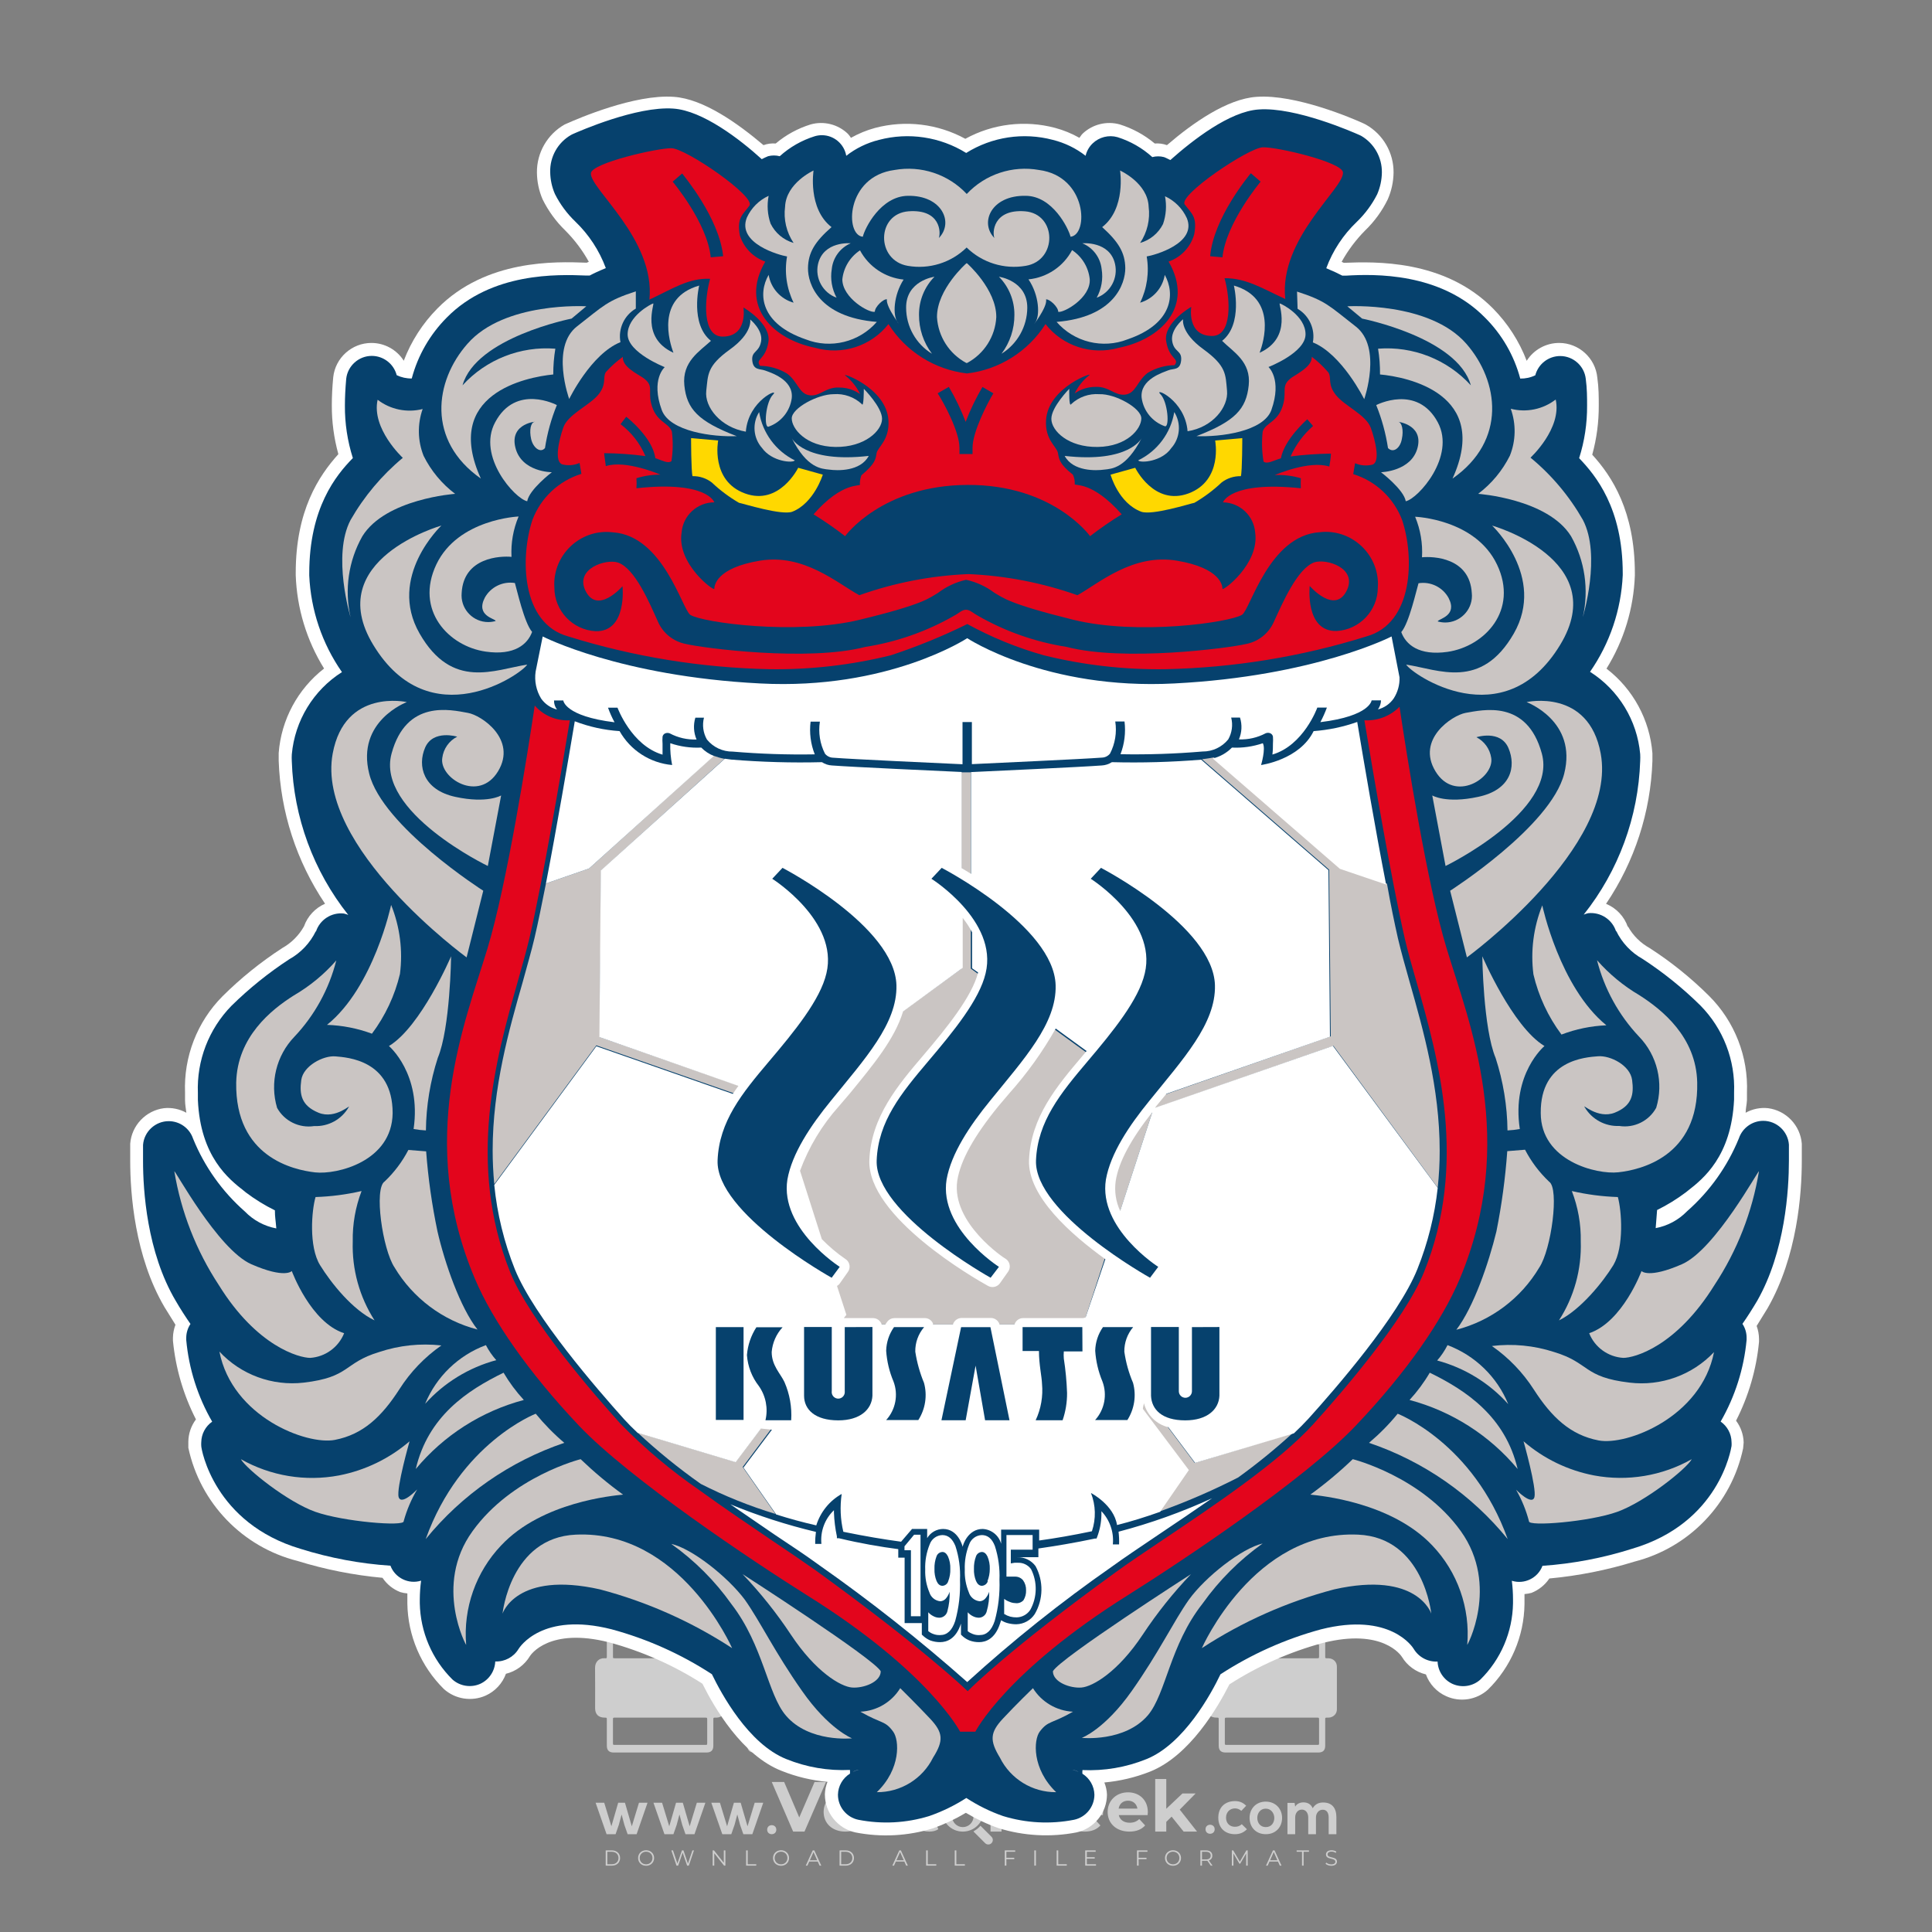 <?xml version="1.0" encoding="iso-8859-1"?>
<!-- Generator: Adobe Illustrator 26.0.1, SVG Export Plug-In . SVG Version: 6.00 Build 0)  -->
<svg version="1.1" id="Layer_1" xmlns="http://www.w3.org/2000/svg" xmlns:xlink="http://www.w3.org/1999/xlink" x="0px" y="0px"
	 viewBox="0 0 500 500" style="enable-background:new 0 0 500 500;" xml:space="preserve">
<rect x="0" y="0" width="500" height="500" fill="#808080" stroke="none"/>
<g id="watermark_1_">
	<g>
		<g id="watermark" style="opacity:0.61;">
			<g>
				<g>
					<g>
						<g>
							<polygon style="fill:#FFFFFF;" points="213.765,461.172 208.204,474.017 205.268,474.017 199.726,461.172 202.938,461.172 
								206.846,470.347 210.81,461.172 							"/>
						</g>
						<g>
							<path style="fill:#FFFFFF;" d="M223.507,469.741h-7.469c0.275,1.23,1.321,1.982,2.826,1.982c1.046,0,1.798-0.312,2.477-0.954
								l1.523,1.651c-0.917,1.046-2.294,1.597-4.074,1.597c-3.413,0-5.634-2.147-5.634-5.083c0-2.954,2.257-5.083,5.267-5.083
								c2.899,0,5.138,1.945,5.138,5.12C223.562,469.191,223.526,469.503,223.507,469.741 M216.002,468.071h4.863
								c-0.202-1.248-1.138-2.055-2.422-2.055C217.139,466.016,216.204,466.805,216.002,468.071"/>
						</g>
						<g>
							<path style="fill:#FFFFFF;" d="M224.735,468.934c0-2.973,2.294-5.083,5.505-5.083c2.074,0,3.707,0.899,4.423,2.514
								l-2.22,1.193c-0.532-0.936-1.321-1.358-2.221-1.358c-1.45,0-2.587,1.009-2.587,2.734c0,1.725,1.138,2.734,2.587,2.734
								c0.899,0,1.688-0.404,2.221-1.358l2.22,1.211c-0.716,1.578-2.349,2.495-4.423,2.495
								C227.029,474.017,224.735,471.907,224.735,468.934"/>
						</g>
						<g>
							<path style="fill:#FFFFFF;" d="M242.828,473.393c-0.587,0.422-1.45,0.624-2.331,0.624c-2.33,0-3.688-1.193-3.688-3.542
								v-4.055h-1.523v-2.202h1.523v-2.404h2.863v2.404h2.459v2.202h-2.459v4.019c0,0.844,0.458,1.303,1.229,1.303
								c0.422,0,0.844-0.128,1.156-0.367L242.828,473.393z"/>
						</g>
					</g>
					<g>
						<path style="fill:#FFFFFF;" d="M262.474,463.997v2.643c-0.238-0.018-0.422-0.037-0.642-0.037
							c-1.578,0-2.624,0.862-2.624,2.753v4.661h-2.863v-9.873h2.734v1.303C259.776,464.493,260.951,463.997,262.474,463.997"/>
					</g>
					<g>
						<path style="fill:#FFFFFF;" d="M263.299,472.53l1.009-2.239c1.083,0.789,2.697,1.339,4.239,1.339
							c1.762,0,2.477-0.587,2.477-1.376c0-2.404-7.469-0.752-7.469-5.524c0-2.184,1.762-4,5.413-4c1.615,0,3.267,0.385,4.459,1.138
							l-0.918,2.257c-1.193-0.679-2.422-1.009-3.56-1.009c-1.761,0-2.44,0.66-2.44,1.468c0,2.367,7.468,0.734,7.468,5.45
							c0,2.147-1.78,3.982-5.45,3.982C266.492,474.017,264.437,473.411,263.299,472.53"/>
					</g>
					<g>
						<path style="fill:#FFFFFF;" d="M285.428,469.741h-7.469c0.275,1.23,1.321,1.982,2.826,1.982c1.046,0,1.798-0.312,2.477-0.954
							l1.523,1.651c-0.918,1.046-2.294,1.597-4.074,1.597c-3.413,0-5.634-2.147-5.634-5.083c0-2.954,2.257-5.083,5.267-5.083
							c2.9,0,5.138,1.945,5.138,5.12C285.484,469.191,285.447,469.503,285.428,469.741 M277.923,468.071h4.863
							c-0.202-1.248-1.138-2.055-2.422-2.055C279.061,466.016,278.125,466.805,277.923,468.071"/>
					</g>
					<g>
						<path style="fill:#FFFFFF;" d="M297.007,469.741h-7.469c0.275,1.23,1.321,1.982,2.826,1.982c1.046,0,1.798-0.312,2.477-0.954
							l1.523,1.651c-0.918,1.046-2.294,1.597-4.074,1.597c-3.413,0-5.634-2.147-5.634-5.083c0-2.954,2.257-5.083,5.267-5.083
							c2.899,0,5.138,1.945,5.138,5.12C297.062,469.191,297.025,469.503,297.007,469.741 M289.501,468.071h4.863
							c-0.202-1.248-1.138-2.055-2.422-2.055C290.639,466.016,289.703,466.805,289.501,468.071"/>
					</g>
					<g>
						<polygon style="fill:#FFFFFF;" points="303.208,470.145 301.831,471.503 301.831,474.017 298.969,474.017 298.969,460.401 
							301.831,460.401 301.831,468.108 306.016,464.144 309.429,464.144 305.318,468.328 309.796,474.017 306.327,474.017 						"/>
					</g>
					<g>
						<path style="fill:#FFFFFF;" d="M256.601,475.359L256.601,475.359l-2.86-2.86c-0.435,0.508-0.953,0.943-1.534,1.284
							c-0.092,0.069-0.186,0.136-0.283,0.199l3.027,3.027c0.456,0.456,1.195,0.456,1.65,0
							C257.057,476.554,257.057,475.815,256.601,475.359"/>
					</g>
					<g>
						<path style="fill:#FFFFFF;" d="M249.984,463.244c0.221-0.173,0.495-0.281,0.797-0.281c0.042,0,0.083,0.002,0.124,0.006
							c-0.214-0.156-0.478-0.249-0.764-0.249c-0.395,0-0.744,0.18-0.981,0.458c-0.051,0-0.1,0.006-0.151,0.008
							c0.039-0.077,0.064-0.162,0.064-0.255c0-0.234-0.143-0.434-0.346-0.519c0.087,0.126,0.138,0.279,0.138,0.445
							c0,0.122-0.031,0.237-0.081,0.341c-2.811,0.201-5.03,2.539-5.03,5.4c0,2.993,2.426,5.42,5.42,5.42
							c2.993,0,5.42-2.426,5.42-5.42C254.595,465.879,252.593,463.635,249.984,463.244 M247.983,464.656
							c0.435,0,0.844,0.112,1.199,0.309c0.374-0.245,0.82-0.387,1.299-0.387c0.711,0,1.348,0.312,1.784,0.806
							c-0.435-0.379-1.004-0.61-1.627-0.61c-0.449,0-0.87,0.12-1.234,0.329c-0.079,0.046-0.156,0.096-0.229,0.15
							c-0.065-0.048-0.133-0.093-0.204-0.134c-0.369-0.219-0.8-0.344-1.26-0.344c-0.3,0-0.588,0.054-0.854,0.152
							C247.196,464.754,247.578,464.656,247.983,464.656 M251.772,469.098c0.115,0.305,0.181,0.634,0.181,0.979
							c0,1.534-1.244,2.777-2.778,2.777c-1.534,0-2.777-1.243-2.777-2.777c0-0.345,0.066-0.674,0.181-0.979
							c-0.62-0.382-1.035-1.064-1.035-1.846c0-1.197,0.971-2.168,2.168-2.168c0.565,0,1.078,0.218,1.463,0.572
							c0.386-0.354,0.899-0.572,1.464-0.572c1.197,0,2.168,0.971,2.168,2.168C252.807,468.034,252.392,468.716,251.772,469.098"/>
					</g>
					<g>
						<path style="fill:#FFFFFF;" d="M251.666,467.061c0,0.497-0.404,0.901-0.901,0.901c-0.497,0-0.901-0.404-0.901-0.901
							s0.404-0.901,0.901-0.901c0.101,0,0.197,0.017,0.287,0.047c-0.03,0.062-0.045,0.132-0.045,0.204
							c0,0.273,0.221,0.494,0.494,0.494c0.05,0,0.099-0.008,0.146-0.022C251.66,466.941,251.666,467,251.666,467.061"/>
					</g>
					<g>
						<path style="fill:#FFFFFF;" d="M248.255,467.061c0,0.376-0.305,0.681-0.681,0.681c-0.376,0-0.681-0.305-0.681-0.681
							s0.305-0.681,0.681-0.681c0.076,0,0.149,0.013,0.217,0.035c-0.023,0.047-0.034,0.1-0.034,0.155
							c0,0.206,0.167,0.374,0.374,0.374c0.038,0,0.075-0.006,0.11-0.017C248.25,466.97,248.255,467.015,248.255,467.061"/>
					</g>
					<g>
						<g>
							<g>
								<rect x="242.908" y="467.83" style="fill:#FFFFFF;" width="0.616" height="0.616"/>
							</g>
							<g>
								<rect x="254.827" y="467.83" style="fill:#FFFFFF;" width="0.616" height="0.616"/>
							</g>
							<g>
								<path style="fill:#FFFFFF;" d="M255.205,468.082h-0.14c0-3.248-2.642-5.89-5.89-5.89c-3.248,0-5.89,2.642-5.89,5.89h-0.14
									c0-1.611,0.627-3.125,1.766-4.264c1.139-1.139,2.653-1.766,4.264-1.766c1.611,0,3.125,0.627,4.264,1.766
									C254.578,464.957,255.205,466.471,255.205,468.082"/>
							</g>
						</g>
						<g>
							<rect x="248.868" y="461.814" style="fill:#FFFFFF;" width="0.616" height="0.616"/>
						</g>
						<g>
							<rect x="244.95" y="462.052" style="fill:#FFFFFF;" width="8.45" height="0.14"/>
						</g>
						<g>
							<path style="fill:#FFFFFF;" d="M245.174,462.15c0,0.108-0.088,0.196-0.196,0.196c-0.108,0-0.196-0.088-0.196-0.196
								c0-0.108,0.088-0.196,0.196-0.196C245.086,461.954,245.174,462.042,245.174,462.15"/>
						</g>
						<g>
							<path style="fill:#FFFFFF;" d="M253.596,462.15c0,0.108-0.088,0.196-0.196,0.196c-0.108,0-0.196-0.088-0.196-0.196
								c0-0.108,0.088-0.196,0.196-0.196C253.509,461.954,253.596,462.042,253.596,462.15"/>
						</g>
					</g>
				</g>
				<g>
					<path style="fill:#FFFFFF;" d="M314.356,473.409c0,1.559-2.364,1.559-2.364,0C311.993,471.851,314.356,471.851,314.356,473.409
						z"/>
				</g>
				<g>
					<g>
						<g>
							<path style="fill:#FFFFFF;" d="M161.739,466.549l1.772,6.088l1.855-6.088h2.215l-2.823,8.14h-2.33l-0.837-2.396l-0.722-2.708
								l-0.722,2.708l-0.837,2.396h-2.33l-2.839-8.14h2.231l1.855,6.088l1.756-6.088H161.739z"/>
						</g>
						<g>
							<path style="fill:#FFFFFF;" d="M176.713,466.549l1.772,6.088l1.855-6.088h2.215l-2.823,8.14h-2.33l-0.837-2.396l-0.722-2.708
								l-0.722,2.708l-0.837,2.396h-2.33l-2.839-8.14h2.231l1.855,6.088l1.756-6.088H176.713z"/>
						</g>
						<g>
							<path style="fill:#FFFFFF;" d="M191.687,466.549l1.772,6.088l1.855-6.088h2.215l-2.823,8.14h-2.33l-0.837-2.396l-0.722-2.708
								l-0.722,2.708l-0.837,2.396h-2.33l-2.839-8.14h2.231l1.855,6.088l1.756-6.088H191.687z"/>
						</g>
					</g>
					<g>
						<path style="fill:#FFFFFF;" d="M200.908,473.52c0,1.559-2.364,1.559-2.364,0C198.545,471.962,200.908,471.962,200.908,473.52z
							"/>
					</g>
					<g>
						<path style="fill:#FFFFFF;" d="M322.71,473.409c-0.935,0.919-1.919,1.28-3.117,1.28c-2.346,0-4.3-1.411-4.3-4.282
							s1.953-4.284,4.3-4.284c1.149,0,2.035,0.329,2.921,1.199l-1.264,1.329c-0.476-0.428-1.066-0.64-1.623-0.64
							c-1.346,0-2.33,0.985-2.33,2.396c0,1.542,1.05,2.362,2.297,2.362c0.64,0,1.28-0.18,1.772-0.672L322.71,473.409z"/>
					</g>
					<g>
						<path style="fill:#FFFFFF;" d="M331.805,470.472c0,2.33-1.591,4.217-4.217,4.217c-2.626,0-4.201-1.887-4.201-4.217
							c0-2.314,1.609-4.217,4.185-4.217C330.149,466.255,331.805,468.158,331.805,470.472z M325.389,470.472
							c0,1.231,0.739,2.38,2.199,2.38c1.46,0,2.199-1.149,2.199-2.38c0-1.215-0.854-2.396-2.199-2.396
							C326.144,468.077,325.389,469.258,325.389,470.472z"/>
					</g>
					<g>
						<path style="fill:#FFFFFF;" d="M338.572,474.689v-4.332c0-1.068-0.559-2.035-1.658-2.035c-1.082,0-1.722,0.967-1.722,2.035
							v4.332h-2.003v-8.107h1.855l0.148,0.985c0.426-0.82,1.362-1.116,2.133-1.116c0.969,0,1.937,0.394,2.396,1.51
							c0.723-1.149,1.658-1.478,2.708-1.478c2.297,0,3.43,1.412,3.43,3.84v4.365h-2.003v-4.365c0-1.066-0.442-1.97-1.526-1.97
							c-1.082,0-1.756,0.935-1.756,2.003v4.332H338.572z"/>
					</g>
				</g>
			</g>
		</g>
		<g style="opacity:0.61;">
			<g>
				<g>
					<path style="fill:#FFFFFF;" d="M345.988,431.299c-0.006-1.224-0.959-2.121-2.189-2.14c-0.924-0.014-0.832,0.12-0.834-0.867
						c-0.003-1.097-0.007-2.194,0.003-3.292c0.003-0.379-0.112-0.691-0.362-0.976c-2.342-2.668-4.678-5.342-7.019-8.011
						c-0.12-0.137-0.275-0.244-0.414-0.366c-6.214,0-12.427,0-18.641,0c-0.794,0.293-1.14,0.868-1.138,1.709
						c0.01,3.748,0.004,7.496,0.004,11.243c0,0.556-0.003,0.589-0.55,0.551c-1.497-0.102-2.516,0.986-2.497,2.492
						c0.044,3.476,0.013,6.953,0.014,10.429c0.001,1.58,0.867,2.443,2.45,2.449c0.582,0.002,0.582,0.002,0.582,0.6
						c0,2.219-0.001,4.438,0.001,6.657c0.001,1.192,0.58,1.771,1.768,1.771c8.013,0.001,16.027,0.001,24.04,0
						c1.168,0,1.755-0.583,1.757-1.745c0.002-2.256,0-4.512,0.001-6.768c0-0.512,0.002-0.511,0.52-0.515
						c0.271-0.002,0.541,0.008,0.809-0.058c0.996-0.246,1.69-1.044,1.694-2.069C346.003,438.696,346.005,434.997,345.988,431.299z
						 M317.537,417.162c5.337,0,10.674,0,16.01,0c0.548,0,0.554,0.007,0.554,0.561c0.001,2.243-0.001,4.486,0.001,6.73
						c0.001,0.811,0.249,1.059,1.06,1.059c1.91,0.001,3.821,0,5.731,0.001c0.458,0,0.479,0.021,0.481,0.483
						c0.003,0.887,0.002,1.775,0,2.662c-0.001,0.477-0.024,0.498-0.504,0.499c-3.895,0.001-7.79,0-11.684,0
						c-3.882,0-7.765,0-11.647,0c-0.55,0-0.552-0.001-0.552-0.561c-0.001-3.624-0.001-7.247,0-10.871
						C316.987,417.166,316.991,417.162,317.537,417.162z M340.822,451.579c-3.883,0.001-7.766,0-11.65,0c-3.871,0-7.742,0-11.613,0
						c-0.572,0-0.574-0.002-0.574-0.579c-0.001-1.997-0.001-3.994,0.001-5.991c0-0.464,0.023-0.486,0.478-0.487
						c7.803-0.001,15.607-0.001,23.41,0c0.478,0,0.499,0.02,0.499,0.503c0.002,1.997,0.001,3.994,0,5.991
						C341.375,451.574,341.37,451.579,340.822,451.579z"/>
				</g>
				<g>
					<g>
						<rect x="327.418" y="417.053" style="fill:#FFFFFF;" width="1.757" height="1.054"/>
					</g>
					<g>
						<rect x="325.662" y="418.107" style="fill:#FFFFFF;" width="1.757" height="1.054"/>
					</g>
					<g>
						<rect x="327.418" y="419.161" style="fill:#FFFFFF;" width="1.757" height="1.054"/>
					</g>
					<g>
						<rect x="325.662" y="420.215" style="fill:#FFFFFF;" width="1.757" height="1.054"/>
					</g>
					<g>
						<rect x="327.418" y="421.269" style="fill:#FFFFFF;" width="1.757" height="1.054"/>
					</g>
					<g>
						<rect x="325.662" y="422.323" style="fill:#FFFFFF;" width="1.757" height="1.054"/>
					</g>
					<g>
						<rect x="327.418" y="423.378" style="fill:#FFFFFF;" width="1.757" height="1.054"/>
					</g>
					<g>
						<rect x="325.662" y="424.432" style="fill:#FFFFFF;" width="1.757" height="1.054"/>
					</g>
					<g>
						<rect x="327.418" y="425.486" style="fill:#FFFFFF;" width="1.757" height="1.054"/>
					</g>
					<g>
						<rect x="325.662" y="426.54" style="fill:#FFFFFF;" width="1.757" height="1.054"/>
					</g>
					<g>
						<rect x="327.418" y="427.594" style="fill:#FFFFFF;" width="1.757" height="1.054"/>
					</g>
					<g>
						<rect x="325.662" y="428.648" style="fill:#FFFFFF;" width="1.757" height="1.054"/>
					</g>
				</g>
			</g>
			<g>
				<path style="fill:#FFFFFF;" d="M187.637,431.299c-0.006-1.224-0.959-2.121-2.189-2.14c-0.924-0.014-0.832,0.12-0.834-0.867
					c-0.003-1.097-0.007-2.194,0.003-3.292c0.003-0.379-0.112-0.691-0.362-0.976c-2.342-2.668-4.678-5.342-7.019-8.011
					c-0.12-0.137-0.275-0.244-0.414-0.366c-6.214,0-12.427,0-18.641,0c-0.794,0.293-1.14,0.868-1.138,1.709
					c0.01,3.748,0.004,7.496,0.004,11.243c0,0.556-0.003,0.589-0.55,0.551c-1.497-0.102-2.516,0.986-2.497,2.492
					c0.044,3.476,0.013,6.953,0.014,10.429c0.001,1.58,0.867,2.443,2.45,2.449c0.582,0.002,0.582,0.002,0.582,0.6
					c0,2.219-0.001,4.438,0.001,6.657c0.001,1.192,0.58,1.771,1.768,1.771c8.013,0.001,16.027,0.001,24.04,0
					c1.168,0,1.755-0.583,1.757-1.745c0.002-2.256,0-4.512,0.001-6.768c0-0.512,0.002-0.511,0.52-0.515
					c0.271-0.002,0.541,0.008,0.809-0.058c0.996-0.246,1.69-1.044,1.694-2.069C187.652,438.696,187.655,434.997,187.637,431.299z
					 M159.187,417.162c5.337,0,10.674,0,16.01,0c0.548,0,0.554,0.007,0.554,0.561c0.001,2.243-0.001,4.486,0.001,6.73
					c0.001,0.811,0.249,1.059,1.06,1.059c1.91,0.001,3.821,0,5.731,0.001c0.458,0,0.479,0.021,0.481,0.483
					c0.003,0.887,0.002,1.775,0,2.662c-0.001,0.477-0.024,0.498-0.504,0.499c-3.895,0.001-7.79,0-11.684,0
					c-3.882,0-7.765,0-11.647,0c-0.55,0-0.552-0.001-0.552-0.561c-0.001-3.624-0.001-7.247,0-10.871
					C158.636,417.166,158.64,417.162,159.187,417.162z M182.472,451.579c-3.883,0.001-7.766,0-11.65,0c-3.871,0-7.742,0-11.613,0
					c-0.572,0-0.574-0.002-0.574-0.579c-0.001-1.997-0.001-3.994,0.001-5.991c0-0.464,0.023-0.486,0.478-0.487
					c7.803-0.001,15.607-0.001,23.41,0c0.478,0,0.499,0.02,0.499,0.503c0.002,1.997,0.001,3.994,0,5.991
					C183.024,451.574,183.019,451.579,182.472,451.579z"/>
			</g>
			<g>
				<path style="fill:#FFFFFF;" d="M159.779,440.669v-7.897h2.779c0.375,0,0.726,0.061,1.053,0.182
					c0.327,0.121,0.612,0.292,0.855,0.513c0.242,0.221,0.434,0.483,0.573,0.789c0.14,0.305,0.21,0.642,0.21,1.009
					c0,0.375-0.07,0.715-0.21,1.02c-0.14,0.305-0.331,0.568-0.573,0.789c-0.243,0.221-0.528,0.392-0.855,0.513
					c-0.327,0.121-0.678,0.182-1.053,0.182h-1.29v2.901H159.779z M162.58,436.356c0.39,0,0.684-0.111,0.882-0.331
					c0.199-0.22,0.298-0.474,0.298-0.761c0-0.14-0.024-0.276-0.072-0.408c-0.048-0.132-0.121-0.248-0.221-0.347
					c-0.099-0.099-0.223-0.178-0.37-0.237c-0.147-0.059-0.32-0.089-0.518-0.089h-1.312v2.173H162.58z"/>
				<path style="fill:#FFFFFF;" d="M166.308,432.771h1.731l3.177,5.294h0.088l-0.088-1.522v-3.772h1.478v7.897h-1.566l-3.353-5.592
					h-0.088l0.088,1.522v4.07h-1.467V432.771z"/>
				<path style="fill:#FFFFFF;" d="M177.922,436.334h3.872c0.022,0.089,0.04,0.195,0.055,0.32c0.014,0.125,0.022,0.25,0.022,0.375
					c0,0.507-0.077,0.985-0.231,1.434c-0.154,0.449-0.397,0.849-0.728,1.202c-0.353,0.375-0.776,0.666-1.268,0.871
					c-0.493,0.206-1.055,0.309-1.688,0.309c-0.574,0-1.114-0.103-1.622-0.309c-0.507-0.206-0.948-0.492-1.323-0.86
					c-0.375-0.367-0.673-0.803-0.894-1.307c-0.221-0.504-0.331-1.053-0.331-1.649c0-0.595,0.11-1.145,0.331-1.649
					c0.221-0.504,0.518-0.939,0.894-1.307c0.375-0.367,0.816-0.654,1.323-0.86c0.507-0.206,1.048-0.309,1.622-0.309
					c0.64,0,1.211,0.11,1.715,0.331c0.504,0.221,0.935,0.526,1.296,0.915l-1.025,1.004c-0.258-0.272-0.544-0.48-0.861-0.623
					c-0.316-0.143-0.695-0.215-1.136-0.215c-0.361,0-0.703,0.065-1.026,0.193c-0.324,0.129-0.607,0.311-0.85,0.546
					c-0.242,0.235-0.436,0.52-0.579,0.855c-0.143,0.335-0.215,0.708-0.215,1.119c0,0.412,0.072,0.785,0.215,1.12
					c0.143,0.335,0.338,0.62,0.584,0.855c0.246,0.235,0.531,0.418,0.855,0.546c0.323,0.129,0.669,0.193,1.037,0.193
					c0.419,0,0.773-0.061,1.064-0.182c0.29-0.121,0.538-0.278,0.744-0.469c0.148-0.132,0.275-0.3,0.381-0.502
					c0.106-0.202,0.189-0.428,0.248-0.678h-2.482V436.334z"/>
			</g>
			<g>
				<path style="fill:#FFFFFF;" d="M224.019,431.299c-0.006-1.224-0.959-2.121-2.189-2.14c-0.924-0.014-0.832,0.12-0.834-0.867
					c-0.003-1.097-0.007-2.194,0.003-3.292c0.003-0.379-0.112-0.691-0.362-0.976c-2.342-2.668-4.678-5.342-7.019-8.011
					c-0.12-0.137-0.275-0.244-0.414-0.366c-6.214,0-12.427,0-18.641,0c-0.794,0.293-1.14,0.868-1.138,1.709
					c0.01,3.748,0.004,7.496,0.004,11.243c0,0.556-0.003,0.589-0.55,0.551c-1.497-0.102-2.516,0.986-2.497,2.492
					c0.044,3.476,0.013,6.953,0.014,10.429c0.001,1.58,0.867,2.443,2.45,2.449c0.582,0.002,0.582,0.002,0.582,0.6
					c0,2.219-0.001,4.438,0.001,6.657c0.001,1.192,0.58,1.771,1.768,1.771c8.013,0.001,16.027,0.001,24.04,0
					c1.168,0,1.755-0.583,1.757-1.745c0.002-2.256,0-4.512,0.001-6.768c0-0.512,0.002-0.511,0.52-0.515
					c0.271-0.002,0.541,0.008,0.809-0.058c0.997-0.246,1.69-1.044,1.694-2.069C224.034,438.696,224.036,434.997,224.019,431.299z
					 M195.568,417.162c5.337,0,10.674,0,16.01,0c0.548,0,0.554,0.007,0.554,0.561c0.001,2.243-0.001,4.486,0.001,6.73
					c0.001,0.811,0.249,1.059,1.06,1.059c1.91,0.001,3.821,0,5.731,0.001c0.458,0,0.479,0.021,0.481,0.483
					c0.003,0.887,0.002,1.775,0,2.662c-0.001,0.477-0.024,0.498-0.504,0.499c-3.895,0.001-7.79,0-11.684,0
					c-3.882,0-7.765,0-11.647,0c-0.55,0-0.552-0.001-0.552-0.561c-0.001-3.624-0.001-7.247,0-10.871
					C195.018,417.166,195.022,417.162,195.568,417.162z M218.854,451.579c-3.883,0.001-7.766,0-11.65,0c-3.871,0-7.742,0-11.613,0
					c-0.572,0-0.574-0.002-0.574-0.579c-0.001-1.997-0.001-3.994,0.001-5.991c0-0.464,0.023-0.486,0.478-0.487
					c7.803-0.001,15.607-0.001,23.41,0c0.478,0,0.499,0.02,0.499,0.503c0.002,1.997,0.001,3.994,0,5.991
					C219.406,451.574,219.401,451.579,218.854,451.579z"/>
			</g>
			<g>
				<path style="fill:#FFFFFF;" d="M205.111,432.771h1.699l2.967,7.897h-1.644l-0.651-1.886h-3.044l-0.651,1.886h-1.643
					L205.111,432.771z M206.997,437.415l-0.706-1.974l-0.287-0.96h-0.088l-0.287,0.96l-0.706,1.974H206.997z"/>
				<path style="fill:#FFFFFF;" d="M211.331,434.536c-0.125,0-0.245-0.024-0.359-0.072c-0.114-0.048-0.213-0.114-0.298-0.199
					c-0.084-0.084-0.151-0.182-0.198-0.292c-0.048-0.11-0.072-0.232-0.072-0.364s0.024-0.254,0.072-0.364
					c0.048-0.11,0.114-0.208,0.198-0.292c0.084-0.084,0.184-0.151,0.298-0.198c0.114-0.048,0.233-0.072,0.359-0.072
					c0.257,0,0.478,0.09,0.662,0.27c0.184,0.181,0.276,0.399,0.276,0.656s-0.092,0.476-0.276,0.656
					C211.809,434.446,211.589,434.536,211.331,434.536z M210.615,440.669v-5.404h1.445v5.404H210.615z"/>
			</g>
			<g>
				<path style="fill:#FFFFFF;" d="M261.044,431.299c-0.006-1.224-0.959-2.121-2.189-2.14c-0.924-0.014-0.832,0.12-0.834-0.867
					c-0.003-1.097-0.007-2.194,0.003-3.292c0.003-0.379-0.112-0.691-0.362-0.976c-2.342-2.668-4.678-5.342-7.019-8.011
					c-0.12-0.137-0.275-0.244-0.414-0.366c-6.214,0-12.427,0-18.641,0c-0.794,0.293-1.14,0.868-1.138,1.709
					c0.01,3.748,0.004,7.496,0.004,11.243c0,0.556-0.003,0.589-0.55,0.551c-1.497-0.102-2.516,0.986-2.497,2.492
					c0.044,3.476,0.013,6.953,0.014,10.429c0.001,1.58,0.867,2.443,2.45,2.449c0.582,0.002,0.582,0.002,0.582,0.6
					c0,2.219-0.001,4.438,0.001,6.657c0.001,1.192,0.58,1.771,1.768,1.771c8.013,0.001,16.027,0.001,24.04,0
					c1.168,0,1.755-0.583,1.757-1.745c0.002-2.256,0-4.512,0.001-6.768c0-0.512,0.002-0.511,0.52-0.515
					c0.271-0.002,0.541,0.008,0.809-0.058c0.996-0.246,1.69-1.044,1.694-2.069C261.059,438.696,261.061,434.997,261.044,431.299z
					 M232.593,417.162c5.337,0,10.674,0,16.01,0c0.548,0,0.554,0.007,0.554,0.561c0.001,2.243-0.001,4.486,0.001,6.73
					c0.001,0.811,0.249,1.059,1.06,1.059c1.91,0.001,3.821,0,5.731,0.001c0.458,0,0.479,0.021,0.481,0.483
					c0.003,0.887,0.002,1.775,0,2.662c-0.001,0.477-0.024,0.498-0.504,0.499c-3.895,0.001-7.79,0-11.684,0
					c-3.882,0-7.765,0-11.647,0c-0.55,0-0.552-0.001-0.552-0.561c-0.001-3.624-0.001-7.247,0-10.871
					C232.042,417.166,232.047,417.162,232.593,417.162z M255.878,451.579c-3.883,0.001-7.766,0-11.65,0c-3.871,0-7.742,0-11.613,0
					c-0.572,0-0.574-0.002-0.574-0.579c-0.001-1.997-0.001-3.994,0.001-5.991c0-0.464,0.023-0.486,0.478-0.487
					c7.803-0.001,15.607-0.001,23.41,0c0.478,0,0.499,0.02,0.499,0.503c0.002,1.997,0.001,3.994,0,5.991
					C256.431,451.574,256.426,451.579,255.878,451.579z"/>
			</g>
			<g>
				<path style="fill:#FFFFFF;" d="M236.361,440.845c-0.338,0-0.662-0.048-0.971-0.143c-0.309-0.095-0.592-0.239-0.849-0.43
					c-0.257-0.191-0.481-0.425-0.673-0.7c-0.191-0.276-0.342-0.597-0.452-0.965l1.401-0.551c0.103,0.397,0.283,0.726,0.54,0.987
					c0.257,0.261,0.596,0.392,1.015,0.392c0.154,0,0.303-0.02,0.447-0.061c0.143-0.04,0.272-0.099,0.386-0.176
					s0.204-0.175,0.27-0.292c0.066-0.118,0.099-0.254,0.099-0.408c0-0.147-0.026-0.279-0.077-0.397
					c-0.051-0.117-0.138-0.227-0.259-0.331c-0.121-0.103-0.28-0.202-0.475-0.298c-0.195-0.095-0.435-0.195-0.722-0.298l-0.485-0.176
					c-0.213-0.073-0.429-0.173-0.645-0.298c-0.217-0.125-0.413-0.276-0.59-0.452c-0.177-0.176-0.322-0.384-0.436-0.623
					c-0.114-0.239-0.171-0.509-0.171-0.81c0-0.309,0.06-0.597,0.182-0.866c0.121-0.268,0.294-0.503,0.518-0.706
					c0.224-0.202,0.492-0.36,0.805-0.474s0.66-0.171,1.042-0.171c0.397,0,0.74,0.053,1.031,0.16
					c0.291,0.107,0.537,0.243,0.739,0.408c0.202,0.165,0.366,0.348,0.491,0.546c0.125,0.199,0.217,0.386,0.276,0.563l-1.312,0.551
					c-0.074-0.221-0.208-0.419-0.402-0.596c-0.195-0.176-0.462-0.265-0.8-0.265c-0.324,0-0.592,0.075-0.805,0.226
					c-0.213,0.151-0.32,0.348-0.32,0.59c0,0.235,0.103,0.436,0.309,0.601c0.206,0.165,0.533,0.325,0.982,0.48l0.497,0.165
					c0.316,0.111,0.605,0.237,0.866,0.381c0.261,0.143,0.485,0.314,0.673,0.513c0.187,0.199,0.331,0.425,0.43,0.678
					c0.1,0.254,0.149,0.546,0.149,0.877c0,0.412-0.083,0.767-0.248,1.064c-0.165,0.298-0.377,0.542-0.634,0.734
					c-0.258,0.191-0.548,0.335-0.872,0.43C236.986,440.797,236.67,440.845,236.361,440.845z"/>
				<path style="fill:#FFFFFF;" d="M239.516,432.771h1.61l1.633,4.754l0.287,1.015h0.088l0.309-1.015l1.699-4.754h1.61l-2.879,7.897
					h-1.566L239.516,432.771z"/>
				<path style="fill:#FFFFFF;" d="M251.097,436.334h3.871c0.022,0.089,0.04,0.195,0.055,0.32c0.015,0.125,0.023,0.25,0.023,0.375
					c0,0.507-0.078,0.985-0.232,1.434c-0.154,0.449-0.397,0.849-0.728,1.202c-0.353,0.375-0.775,0.666-1.268,0.871
					c-0.493,0.206-1.055,0.309-1.688,0.309c-0.574,0-1.114-0.103-1.621-0.309c-0.507-0.206-0.949-0.492-1.324-0.86
					c-0.375-0.367-0.673-0.803-0.894-1.307c-0.22-0.504-0.331-1.053-0.331-1.649c0-0.595,0.11-1.145,0.331-1.649
					c0.221-0.504,0.518-0.939,0.894-1.307c0.375-0.367,0.816-0.654,1.324-0.86c0.507-0.206,1.047-0.309,1.621-0.309
					c0.64,0,1.211,0.11,1.715,0.331c0.504,0.221,0.936,0.526,1.296,0.915l-1.026,1.004c-0.257-0.272-0.544-0.48-0.861-0.623
					c-0.316-0.143-0.694-0.215-1.136-0.215c-0.36,0-0.702,0.065-1.026,0.193c-0.323,0.129-0.607,0.311-0.849,0.546
					c-0.243,0.235-0.436,0.52-0.579,0.855c-0.143,0.335-0.215,0.708-0.215,1.119c0,0.412,0.072,0.785,0.215,1.12
					c0.143,0.335,0.338,0.62,0.585,0.855c0.246,0.235,0.531,0.418,0.854,0.546c0.324,0.129,0.669,0.193,1.037,0.193
					c0.419,0,0.774-0.061,1.064-0.182c0.29-0.121,0.539-0.278,0.745-0.469c0.147-0.132,0.274-0.3,0.38-0.502
					c0.107-0.202,0.189-0.428,0.248-0.678h-2.482V436.334z"/>
			</g>
			<g>
				<path style="fill:#FFFFFF;" d="M297.3,431.299c-0.006-1.224-0.959-2.121-2.189-2.14c-0.924-0.014-0.832,0.12-0.834-0.867
					c-0.003-1.097-0.007-2.194,0.003-3.292c0.003-0.379-0.112-0.691-0.362-0.976c-2.342-2.668-4.678-5.342-7.019-8.011
					c-0.12-0.137-0.275-0.244-0.414-0.366c-6.214,0-12.427,0-18.641,0c-0.794,0.293-1.14,0.868-1.138,1.709
					c0.01,3.748,0.004,7.496,0.004,11.243c0,0.556-0.003,0.589-0.55,0.551c-1.497-0.102-2.516,0.986-2.497,2.492
					c0.044,3.476,0.013,6.953,0.014,10.429c0.001,1.58,0.867,2.443,2.45,2.449c0.582,0.002,0.582,0.002,0.582,0.6
					c0,2.219-0.001,4.438,0.001,6.657c0.001,1.192,0.58,1.771,1.768,1.771c8.013,0.001,16.027,0.001,24.04,0
					c1.168,0,1.755-0.583,1.757-1.745c0.002-2.256,0-4.512,0.001-6.768c0-0.512,0.002-0.511,0.52-0.515
					c0.271-0.002,0.541,0.008,0.809-0.058c0.996-0.246,1.69-1.044,1.694-2.069C297.315,438.696,297.318,434.997,297.3,431.299z
					 M268.85,417.162c5.337,0,10.674,0,16.01,0c0.548,0,0.554,0.007,0.554,0.561c0.001,2.243-0.001,4.486,0.001,6.73
					c0.001,0.811,0.249,1.059,1.06,1.059c1.91,0.001,3.821,0,5.731,0.001c0.458,0,0.479,0.021,0.481,0.483
					c0.003,0.887,0.002,1.775,0,2.662c-0.001,0.477-0.024,0.498-0.504,0.499c-3.895,0.001-7.79,0-11.684,0
					c-3.882,0-7.765,0-11.647,0c-0.55,0-0.552-0.001-0.552-0.561c-0.001-3.624-0.001-7.247,0-10.871
					C268.299,417.166,268.303,417.162,268.85,417.162z M292.135,451.579c-3.883,0.001-7.766,0-11.65,0c-3.871,0-7.742,0-11.613,0
					c-0.572,0-0.574-0.002-0.574-0.579c-0.001-1.997-0.001-3.994,0.001-5.991c0-0.464,0.023-0.486,0.478-0.487
					c7.803-0.001,15.607-0.001,23.41,0c0.478,0,0.499,0.02,0.499,0.503c0.001,1.997,0.001,3.994,0,5.991
					C292.687,451.574,292.682,451.579,292.135,451.579z"/>
			</g>
			<g>
				<path style="fill:#FFFFFF;" d="M272.966,434.183v1.831h3.165v1.412h-3.165v1.831h3.518v1.412h-5.007v-7.897h5.007v1.412H272.966
					z"/>
				<path style="fill:#FFFFFF;" d="M277.852,440.669v-7.897h2.779c0.375,0,0.726,0.061,1.053,0.182
					c0.327,0.121,0.612,0.292,0.855,0.513c0.243,0.221,0.434,0.483,0.574,0.789c0.14,0.305,0.209,0.642,0.209,1.009
					c0,0.375-0.07,0.715-0.209,1.02c-0.14,0.305-0.331,0.568-0.574,0.789c-0.243,0.221-0.528,0.392-0.855,0.513
					c-0.327,0.121-0.678,0.182-1.053,0.182h-1.29v2.901H277.852z M280.653,436.356c0.389,0,0.684-0.111,0.882-0.331
					c0.199-0.22,0.298-0.474,0.298-0.761c0-0.14-0.024-0.276-0.072-0.408c-0.048-0.132-0.121-0.248-0.221-0.347
					c-0.099-0.099-0.222-0.178-0.37-0.237c-0.147-0.059-0.32-0.089-0.518-0.089h-1.312v2.173H280.653z"/>
				<path style="fill:#FFFFFF;" d="M286.797,440.845c-0.338,0-0.662-0.048-0.971-0.143c-0.309-0.095-0.592-0.239-0.849-0.43
					c-0.257-0.191-0.482-0.425-0.673-0.7c-0.191-0.276-0.342-0.597-0.452-0.965l1.401-0.551c0.103,0.397,0.283,0.726,0.541,0.987
					c0.257,0.261,0.595,0.392,1.015,0.392c0.154,0,0.303-0.02,0.447-0.061c0.143-0.04,0.272-0.099,0.386-0.176
					c0.114-0.077,0.204-0.175,0.27-0.292c0.066-0.118,0.1-0.254,0.1-0.408c0-0.147-0.026-0.279-0.077-0.397
					c-0.051-0.117-0.138-0.227-0.259-0.331c-0.121-0.103-0.279-0.202-0.474-0.298c-0.195-0.095-0.436-0.195-0.723-0.298
					l-0.485-0.176c-0.213-0.073-0.428-0.173-0.645-0.298c-0.217-0.125-0.414-0.276-0.59-0.452c-0.176-0.176-0.322-0.384-0.436-0.623
					c-0.114-0.239-0.171-0.509-0.171-0.81c0-0.309,0.061-0.597,0.182-0.866c0.121-0.268,0.294-0.503,0.518-0.706
					c0.224-0.202,0.493-0.36,0.805-0.474c0.312-0.114,0.66-0.171,1.042-0.171c0.397,0,0.741,0.053,1.031,0.16
					c0.29,0.107,0.537,0.243,0.739,0.408c0.202,0.165,0.365,0.348,0.491,0.546c0.125,0.199,0.217,0.386,0.276,0.563l-1.312,0.551
					c-0.074-0.221-0.208-0.419-0.403-0.596c-0.195-0.176-0.462-0.265-0.799-0.265c-0.324,0-0.592,0.075-0.805,0.226
					c-0.213,0.151-0.32,0.348-0.32,0.59c0,0.235,0.103,0.436,0.309,0.601c0.206,0.165,0.533,0.325,0.982,0.48l0.496,0.165
					c0.316,0.111,0.605,0.237,0.866,0.381c0.261,0.143,0.485,0.314,0.673,0.513c0.187,0.199,0.331,0.425,0.43,0.678
					c0.099,0.254,0.149,0.546,0.149,0.877c0,0.412-0.083,0.767-0.248,1.064c-0.165,0.298-0.377,0.542-0.634,0.734
					c-0.258,0.191-0.548,0.335-0.872,0.43C287.422,440.797,287.105,440.845,286.797,440.845z"/>
			</g>
			<g>
				<path style="fill:#FFFFFF;" d="M321.394,439.168l4.004-4.985h-3.827v-1.412h5.559v1.5l-3.96,4.985h4.004v1.412h-5.779V439.168z"
					/>
				<path style="fill:#FFFFFF;" d="M328.409,432.771h1.489v7.897h-1.489V432.771z"/>
				<path style="fill:#FFFFFF;" d="M331.486,440.669v-7.897h2.779c0.375,0,0.726,0.061,1.053,0.182
					c0.327,0.121,0.612,0.292,0.855,0.513s0.434,0.483,0.574,0.789c0.14,0.305,0.209,0.642,0.209,1.009
					c0,0.375-0.07,0.715-0.209,1.02c-0.14,0.305-0.331,0.568-0.574,0.789c-0.243,0.221-0.528,0.392-0.855,0.513
					c-0.327,0.121-0.678,0.182-1.053,0.182h-1.29v2.901H331.486z M334.288,436.356c0.389,0,0.684-0.111,0.882-0.331
					c0.199-0.22,0.298-0.474,0.298-0.761c0-0.14-0.024-0.276-0.072-0.408c-0.048-0.132-0.121-0.248-0.221-0.347
					c-0.099-0.099-0.222-0.178-0.37-0.237c-0.147-0.059-0.32-0.089-0.518-0.089h-1.312v2.173H334.288z"/>
			</g>
		</g>
		<g style="opacity:0.61;">
			<path style="fill:#FFFFFF;" d="M300.133,433.27h9.067v2.242h-9.067V433.27z M300.133,437.136h9.067v2.243h-9.067V437.136z"/>
		</g>
	</g>
	<g style="opacity:0.61;">
		<path style="fill:#FFFFFF;" d="M156.756,478.878h1.607c1.263,0,2.114,0.812,2.114,1.974c0,1.161-0.851,1.973-2.114,1.973h-1.607
			V478.878z M158.34,482.464c1.049,0,1.725-0.665,1.725-1.612c0-0.947-0.677-1.613-1.725-1.613h-1.167v3.225H158.34z"/>
		<path style="fill:#FFFFFF;" d="M165.139,480.851c0-1.15,0.879-2.007,2.075-2.007c1.184,0,2.069,0.851,2.069,2.007
			c0,1.156-0.885,2.007-2.069,2.007C166.019,482.858,165.139,482.002,165.139,480.851z M168.866,480.851
			c0-0.942-0.705-1.635-1.652-1.635c-0.953,0-1.663,0.693-1.663,1.635c0,0.941,0.71,1.635,1.663,1.635
			C168.162,482.486,168.866,481.793,168.866,480.851z"/>
		<path style="fill:#FFFFFF;" d="M179.596,478.878l-1.331,3.947h-0.44l-1.156-3.366l-1.161,3.366h-0.434l-1.331-3.947h0.429
			l1.139,3.394l1.178-3.394h0.389l1.161,3.411l1.156-3.411H179.596z"/>
		<path style="fill:#FFFFFF;" d="M187.731,478.878v3.947h-0.344l-2.537-3.202v3.202h-0.417v-3.947h0.344l2.543,3.203v-3.203H187.731
			z"/>
		<path style="fill:#FFFFFF;" d="M193.093,478.878h0.417v3.586h2.21v0.361h-2.627V478.878z"/>
		<path style="fill:#FFFFFF;" d="M200.061,480.851c0-1.15,0.879-2.007,2.075-2.007c1.184,0,2.069,0.851,2.069,2.007
			c0,1.156-0.885,2.007-2.069,2.007C200.941,482.858,200.061,482.002,200.061,480.851z M203.788,480.851
			c0-0.942-0.705-1.635-1.652-1.635c-0.953,0-1.663,0.693-1.663,1.635c0,0.941,0.71,1.635,1.663,1.635
			C203.083,482.486,203.788,481.793,203.788,480.851z"/>
		<path style="fill:#FFFFFF;" d="M211.636,481.77h-2.199l-0.474,1.054h-0.434l1.804-3.947h0.412l1.804,3.947h-0.44L211.636,481.77z
			 M211.484,481.432l-0.947-2.12l-0.947,2.12H211.484z"/>
		<path style="fill:#FFFFFF;" d="M217.28,478.878h1.607c1.263,0,2.114,0.812,2.114,1.974c0,1.161-0.851,1.973-2.114,1.973h-1.607
			V478.878z M218.864,482.464c1.049,0,1.725-0.665,1.725-1.612c0-0.947-0.677-1.613-1.725-1.613h-1.167v3.225H218.864z"/>
		<path style="fill:#FFFFFF;" d="M234.041,481.77h-2.199l-0.474,1.054h-0.434l1.804-3.947h0.412l1.804,3.947h-0.44L234.041,481.77z
			 M233.889,481.432l-0.947-2.12l-0.947,2.12H233.889z"/>
		<path style="fill:#FFFFFF;" d="M239.685,478.878h0.417v3.586h2.21v0.361h-2.627V478.878z"/>
		<path style="fill:#FFFFFF;" d="M247.082,478.878h0.417v3.586h2.21v0.361h-2.627V478.878z"/>
		<path style="fill:#FFFFFF;" d="M260.449,479.239v1.551h2.041v0.361h-2.041v1.675h-0.417v-3.947h2.706v0.361H260.449z"/>
		<path style="fill:#FFFFFF;" d="M267.678,478.878h0.417v3.947h-0.417V478.878z"/>
		<path style="fill:#FFFFFF;" d="M273.456,478.878h0.417v3.586h2.21v0.361h-2.627V478.878z"/>
		<path style="fill:#FFFFFF;" d="M283.644,482.464v0.361h-2.791v-3.947h2.706v0.361h-2.289v1.404h2.041v0.355h-2.041v1.466H283.644z
			"/>
		<path style="fill:#FFFFFF;" d="M294.672,479.239v1.551h2.041v0.361h-2.041v1.675h-0.417v-3.947h2.706v0.361H294.672z"/>
		<path style="fill:#FFFFFF;" d="M301.5,480.851c0-1.15,0.879-2.007,2.075-2.007c1.184,0,2.069,0.851,2.069,2.007
			c0,1.156-0.885,2.007-2.069,2.007C302.379,482.858,301.5,482.002,301.5,480.851z M305.226,480.851
			c0-0.942-0.705-1.635-1.652-1.635c-0.953,0-1.663,0.693-1.663,1.635c0,0.941,0.71,1.635,1.663,1.635
			C304.522,482.486,305.226,481.793,305.226,480.851z"/>
		<path style="fill:#FFFFFF;" d="M313.351,482.825l-0.902-1.269c-0.102,0.011-0.203,0.017-0.316,0.017h-1.06v1.252h-0.417v-3.947
			h1.477c1.004,0,1.613,0.507,1.613,1.353c0,0.62-0.327,1.054-0.902,1.24l0.964,1.353H313.351z M313.328,480.231
			c0-0.632-0.417-0.992-1.207-0.992h-1.048v1.979h1.048C312.911,481.218,313.328,480.851,313.328,480.231z"/>
		<path style="fill:#FFFFFF;" d="M322.907,478.878v3.947h-0.4v-3.158l-1.551,2.656h-0.197l-1.551-2.639v3.14h-0.4v-3.947h0.344
			l1.714,2.926l1.697-2.926H322.907z"/>
		<path style="fill:#FFFFFF;" d="M330.744,481.77h-2.199l-0.473,1.054h-0.434l1.804-3.947h0.411l1.804,3.947h-0.44L330.744,481.77z
			 M330.592,481.432l-0.947-2.12l-0.947,2.12H330.592z"/>
		<path style="fill:#FFFFFF;" d="M336.957,479.239h-1.387v-0.361h3.192v0.361h-1.387v3.586h-0.417V479.239z"/>
		<path style="fill:#FFFFFF;" d="M343.063,482.346l0.164-0.321c0.282,0.276,0.784,0.479,1.302,0.479c0.739,0,1.06-0.31,1.06-0.699
			c0-1.083-2.43-0.417-2.43-1.877c0-0.581,0.451-1.083,1.455-1.083c0.446,0,0.908,0.13,1.224,0.35l-0.141,0.333
			c-0.338-0.22-0.733-0.327-1.083-0.327c-0.722,0-1.043,0.321-1.043,0.716c0,1.083,2.43,0.429,2.43,1.866
			c0,0.581-0.462,1.077-1.472,1.077C343.937,482.858,343.356,482.65,343.063,482.346z"/>
	</g>
</g>
<g>
</g>
<g>
	<path style="fill:#FFFFFF;" d="M466.304,300.366v-4.376c-0.373-4.722-4.029-8.576-8.724-9.191c-2.013-0.218-4.044,0.198-5.807,1.18
		c0-1.069,0.278-2.084,0.338-3.247v-1.944c0.373-9.34-3.176-18.429-9.791-25.036c-4.678-4.651-9.836-8.811-15.382-12.387
		c-2.378-1.311-4.34-3.264-5.642-5.642v0.2c-0.92-2.727-2.987-4.922-5.651-6.016c7.396-10.947,11.553-23.76,11.998-36.962v-2.004
		c-0.678-8.647-5-16.616-11.885-21.902c4.513-7.273,7.04-15.598,7.344-24.149v-0.487c0-16.111-5.956-25.174-11.033-30.729
		c1.144-4.14,1.709-8.429,1.691-12.725c0-2.207,0-4.576-0.373-7.198c-0.476-5.078-4.782-9-9.887-9c-3.402,0-6.58,1.753-8.393,4.627
		c-1.927-5.062-4.896-9.662-8.689-13.516c-12.649-12.813-30.765-12.136-38.5-11.851h-0.164l-0.538-0.26
		c1.64-2.96,3.68-5.684,6.069-8.098c2.411-2.318,4.4-5.053,5.867-8.064c0.964-2.189,1.467-4.54,1.502-6.918
		c0.051-5.122-2.691-9.889-7.145-12.413l-0.564-0.287c-2.82-1.302-17.638-7.649-27.742-6.911c-7.613,0.504-16.538,6.771-23.196,12.5
		c-1.016-0.364-2.091-0.511-3.16-0.424c-2.664-2.231-5.738-3.907-9.053-4.94c-3.402-0.947-7.064-0.033-9.627,2.404
		c-0.311,0.304-0.538,0.729-0.816,1.069c-1.98-1.12-4.08-1.98-6.267-2.569c-7.822-2.084-16.156-1.078-23.256,2.82
		c-7.127-3.889-15.487-4.904-23.334-2.82c-2.187,0.589-4.298,1.458-6.267,2.569c-0.236-0.382-0.513-0.738-0.818-1.069
		c-2.551-2.438-6.207-3.351-9.6-2.404c-3.316,1.024-6.398,2.7-9.053,4.94c-1.069-0.087-2.153,0.06-3.16,0.424
		c-6.658-5.642-15.582-11.996-23.229-12.5c-10.096-0.738-24.827,5.642-27.682,6.911l-0.564,0.251
		c-4.471,2.536-7.222,7.309-7.162,12.449c0.027,2.378,0.522,4.729,1.467,6.918c1.484,3.011,3.482,5.756,5.896,8.089
		c2.387,2.398,4.436,5.113,6.067,8.073l-0.538,0.227h-0.227c-7.698-0.278-25.816-0.956-38.427,11.858
		c-3.811,3.853-6.771,8.453-8.7,13.516c-1.822-2.864-4.982-4.6-8.376-4.6c-5.053,0-9.34,3.844-9.878,8.862
		c-0.253,2.62-0.364,4.991-0.364,7.222c-0.027,4.287,0.547,8.558,1.691,12.7c-5.087,5.642-11.033,14.618-11.033,30.729v0.589
		c0.296,8.56,2.822,16.885,7.336,24.158c-6.822,5.304-11.093,13.256-11.745,21.867v2.007c0.451,13.211,4.609,26.031,11.996,36.996
		c-2.542,1.111-4.522,3.229-5.442,5.842c-1.327,2.369-3.28,4.322-5.651,5.642c-5.573,3.629-10.771,7.813-15.485,12.509
		c-6.529,6.598-10.027,15.633-9.653,24.914v1.944c0,1.162,0.224,2.178,0.338,3.247c-1.771-0.982-3.802-1.398-5.816-1.18
		c-4.696,0.616-8.351,4.469-8.716,9.191v4.411c0,8.462,1.156,24.747,8.889,37.898l2.822,4.54c-0.4,1.069-0.627,2.189-0.651,3.333
		v0.791c0.684,7.1,2.698,14.018,5.953,20.373c-1.258,1.676-1.953,3.716-1.969,5.807v1.529c3.047,14.322,14.018,25.702,28.211,29.287
		c7.178,2.222,14.567,3.689,22.04,4.376c1.12,1.676,2.724,2.969,4.6,3.698c0.6,0.182,1.216,0.296,1.831,0.338v2.596
		c0.122,8.333,3.524,16.302,9.453,22.154c2.951,2.64,7.198,3.307,10.816,1.693c2.431-1.093,4.333-3.133,5.244-5.642
		c2.596-0.633,4.836-2.284,6.207-4.576c0.2-0.311,4.94-7.5,20.434-3.576c8.569,2.318,16.736,5.929,24.211,10.72
		c2.993,6.042,10.242,18.593,20.52,22.569c3.793,1.52,7.787,2.467,11.849,2.831c-0.407,0.998-0.642,2.073-0.678,3.16v0.164
		c0.027,4.687,3.324,8.767,7.9,9.765c6.693,1.311,13.611,0.947,20.122-1.076c2.942-1.06,5.78-2.396,8.462-4.002
		c2.682,1.607,5.522,2.942,8.473,3.976c6.518,2.013,13.438,2.396,20.147,1.102c4.576-0.998,7.873-5.078,7.9-9.765
		c-0.036-1.084-0.269-2.153-0.678-3.16c4.062-0.373,8.056-1.32,11.849-2.822c10.278-4.122,17.527-16.676,20.522-22.578
		c7.473-4.791,15.642-8.411,24.209-10.72c15.469-3.898,20.209,3.273,20.409,3.584c1.38,2.293,3.629,3.942,6.231,4.567
		c0.913,2.527,2.822,4.567,5.28,5.651c3.593,1.616,7.82,0.947,10.753-1.693c5.956-5.842,9.367-13.811,9.48-22.154v-2.593
		c0.607-0.053,1.216-0.158,1.804-0.313c1.884-0.747,3.5-2.04,4.629-3.724c7.491-0.693,14.887-2.162,22.065-4.376
		c14.149-3.62,25.062-15.009,28.082-29.296l0.138-1.52c-0.051-2.04-0.747-4.018-1.969-5.642c3.247-6.371,5.269-13.289,5.945-20.407
		v-0.791c-0.016-1.138-0.224-2.258-0.616-3.324l2.822-4.576C465.148,325.148,466.304,308.89,466.304,300.366z"/>
	<path style="fill:#06416D;" d="M277.545,458.007c0.556,0.087,1.093,0.278,1.578,0.562
		C278.62,458.309,278.091,458.118,277.545,458.007z M220.702,458.569c0.487-0.293,1.024-0.484,1.58-0.562
		C221.735,458.118,221.206,458.309,220.702,458.569z M462.97,300.366v-4.149c-0.26-3.447-3.178-6.147-6.64-6.147
		c-2.849,0-5.4,1.84-6.311,4.54c-2.951,7.249-7.553,13.716-13.429,18.88c-2.189,2.249-5.018,3.769-8.1,4.349
		c0.167-2.231,0.227-2.829,0.364-4.687c2.631-1.293,5.131-2.838,7.476-4.6l0.451-0.364c3.984-3.109,11.293-8.865,11.996-23.596
		v-1.804c0.347-8.402-2.811-16.589-8.725-22.578c-4.556-4.498-9.556-8.525-14.92-12.022c-2.996-1.667-5.4-4.22-6.884-7.309v0.198
		c-0.973-3.098-4.029-5.102-7.258-4.738c-0.382,0.096-0.762,0.216-1.127,0.364c9.018-11.338,14.14-25.278,14.618-39.758
		c0.033-0.591,0.033-1.189,0-1.78c-0.782-8.725-5.582-16.605-12.978-21.302c5.12-7.369,8.056-16.04,8.462-25.009v-0.451
		c0-16.927-7.031-25.398-11.285-29.827c1.398-4.4,2.093-9,2.058-13.627c0-2.058,0-4.349-0.338-6.885
		c-0.373-3.36-3.247-5.92-6.624-5.92c-3.02,0-5.685,2.058-6.44,4.982c-1.216,0.591-2.553,0.878-3.898,0.851
		c-1.589-5.973-4.74-11.416-9.116-15.773c-11.571-11.771-28.671-11.293-35.954-10.867h-0.982c-0.962-0.504-2.318-1.156-4.149-1.92
		c1.684-4.549,4.384-8.653,7.9-11.996c2.144-2.067,3.931-4.48,5.278-7.136c0.771-1.78,1.189-3.698,1.216-5.642
		c0.051-3.898-1.998-7.527-5.365-9.489l-0.4-0.191c-1.658-0.738-16.562-7.309-26.102-6.631c-7.562,0.504-17.102,7.951-22.882,13.091
		c-0.564-0.253-1.016-0.54-1.64-0.764c-0.991-0.26-2.031-0.26-3.022,0c-2.596-2.353-5.676-4.116-9.027-5.164
		c-2.267-0.633-4.704-0.018-6.407,1.613c-0.911,0.869-1.553,1.989-1.831,3.213c-2.5-1.953-5.391-3.351-8.465-4.116
		c-7.622-2.022-15.756-0.798-22.44,3.384c-6.736-4.182-14.905-5.407-22.569-3.384c-3.082,0.764-5.971,2.162-8.471,4.116
		c-0.522-3.064-3.204-5.331-6.311-5.331c-0.633,0-1.267,0.096-1.867,0.278c-3.351,1.051-6.433,2.813-9.036,5.164
		c-0.991-0.26-2.031-0.26-3.022,0c-0.556,0.227-1.102,0.487-1.631,0.764c-5.642-5.138-15.322-12.587-22.891-13.091
		c-9.54-0.676-24.436,5.896-26.102,6.633l-0.364,0.191c-3.429,1.969-5.505,5.676-5.391,9.627c0.027,1.944,0.442,3.862,1.216,5.642
		c1.338,2.664,3.124,5.078,5.278,7.144c3.507,3.367,6.207,7.482,7.9,12.049c-1.867,0.762-3.222,1.404-4.176,1.918h-0.991
		c-7.282-0.287-24.382-0.902-35.98,10.86c-4.358,4.373-7.5,9.818-9.08,15.78c-1.353,0.027-2.682-0.269-3.898-0.851
		c-0.756-2.924-3.42-4.991-6.449-4.991c-3.378,0-6.242,2.569-6.616,5.92c-0.224,2.544-0.338,4.827-0.338,6.92
		c-0.036,4.609,0.66,9.2,2.058,13.602c-4.376,4.453-11.285,12.925-11.285,29.827v0.562c0.398,8.969,3.333,17.64,8.462,25
		c-7.396,4.698-12.196,12.58-12.978,21.311c-0.033,0.582-0.033,1.164,0,1.744c0.469,14.489,5.6,28.447,14.618,39.794
		c-0.371-0.158-0.744-0.269-1.136-0.364c-3.229-0.364-6.284,1.631-7.249,4.738v-0.198c-1.493,3.089-3.916,5.651-6.918,7.309
		c-5.356,3.507-10.356,7.533-14.922,12.022c-5.878,6.007-9.029,14.176-8.698,22.578v1.804c0.651,14.698,8.02,20.487,11.971,23.56
		l0.451,0.373c2.342,1.771,4.86,3.324,7.509,4.627c0,1.858,0.191,2.422,0.364,4.678c-3.1-0.58-5.938-2.109-8.127-4.373
		c-5.867-5.158-10.46-11.607-13.411-18.847c-0.902-2.707-3.453-4.54-6.311-4.54c-3.453,0-6.371,2.7-6.64,6.147v4.176
		c0,7.482,0.964,23.542,8.473,36.207c1.24,2.144,2.533,4.122,3.802,5.956c-0.713,1.067-1.096,2.324-1.096,3.609v0.54
		c0.678,7.447,2.969,14.66,6.711,21.136c-1.736,1.216-2.787,3.187-2.822,5.305c-0.024,0.338-0.024,0.678,0,1.016
		c0,0.816,3.309,19.982,25.765,26.616c7.536,2.36,15.322,3.818,23.196,4.34c1.189,3.178,4.704,4.887,7.933,3.871
		c-0.218,1.607-0.329,3.229-0.338,4.853v0.989c0.138,7.431,3.176,14.522,8.462,19.749c1.971,1.744,4.791,2.178,7.198,1.102
		c2.273-1.051,3.767-3.291,3.871-5.782c2.447,0.104,4.773-1.144,6.033-3.247c0.26-0.398,6.067-9.651,24.071-5.078
		c9.209,2.491,17.967,6.416,25.962,11.625c2.431,5.024,9.453,18.029,19.22,21.951c5.233,2.127,10.867,3.091,16.509,2.822v0.173
		c0.027,0.26,0.027,0.529,0,0.791c-1.882,1.162-3.056,3.202-3.107,5.416v0.027c-0.009,3.133,2.213,5.86,5.278,6.493
		c6.102,1.198,12.405,0.867,18.342-0.964c3.376-1.171,6.598-2.742,9.6-4.678c2.969,1.936,6.156,3.516,9.504,4.678
		c5.956,1.831,12.267,2.162,18.369,0.964c3.064-0.642,5.278-3.36,5.278-6.493c-0.051-2.213-1.224-4.253-3.1-5.418
		c-0.033-0.269-0.033-0.547,0-0.816c-0.016-0.051-0.016-0.096,0-0.138c5.651,0.26,11.296-0.704,16.538-2.822
		c9.731-3.924,16.789-16.936,19.185-21.962c8.002-5.2,16.762-9.122,25.962-11.622c18.04-4.576,23.847,4.687,24.071,5.078
		c1.293,2.127,3.664,3.376,6.156,3.247c0.096,2.5,1.598,4.74,3.862,5.78c2.404,1.078,5.227,0.651,7.196-1.102
		c5.304-5.216,8.342-12.309,8.464-19.747v-0.991c0-1.622-0.104-3.247-0.304-4.851c3.229,1.024,6.738-0.696,7.927-3.864
		c7.873-0.547,15.651-2.022,23.167-4.409c22.58-6.622,25.627-25.789,25.765-26.607c0.027-0.338,0.027-0.676,0-1.016
		c-0.033-2.118-1.084-4.087-2.82-5.302c3.731-6.484,6.025-13.689,6.718-21.138v-0.538c0.009-1.284-0.364-2.544-1.076-3.611
		c1.276-1.831,2.542-3.811,3.811-5.956C462.015,323.935,462.97,307.848,462.97,300.366z"/>
	<path style="fill:#CAC5C3;" d="M267.891,83.498c-1.329,1.807,3.324-4.036,2.82-6.007c0.851-0.173,3.16,1.918,3.16,3.211
		c1.356,0.34,8.464-3.584,8.151-8.462c-0.32-3.056-1.996-5.816-4.567-7.509c-2.256,4.253-6.5,7.091-11.285,7.569
		C268.985,76.449,269.185,81.804,267.891,83.498z"/>
	<path style="fill:#CAC5C3;" d="M291.225,69.393c0,4.036-2.822,12.698-17.778,13.913c4.54,5.236,11.927,7.049,18.367,4.516
		c11.798-4.038,12.336-11.825,9.627-16.685c-0.562,3.42-3.047,6.222-6.38,7.196c1.807-3.707,2.396-7.891,1.702-11.962
		c1.944-0.311,13.116-3.36,10.382-9.931c-1.147-2.5-3.151-4.504-5.642-5.651c0.46,2.407,0.287,4.889-0.513,7.198
		c-1.207,2.387-3.358,4.158-5.929,4.887c1.849-2.751,2.631-6.084,2.207-9.376c-0.227-6.144-7.398-9.367-7.398-9.367
		s1.58,9.827-4.627,14.645C289.418,62.56,291.171,65.329,291.225,69.393z"/>
	<path style="fill:#CAC5C3;" d="M226.406,80.678c0-1.293,2.256-3.387,3.133-3.213c-0.4,1.971,4.227,7.813,2.82,6.007
		c-1.413-1.804-1.102-7.109,1.493-11.118c-4.782-0.487-9.018-3.327-11.285-7.562c-2.569,1.693-4.253,4.444-4.573,7.509
		C218.02,77.178,225.026,81.102,226.406,80.678z"/>
	<path style="fill:#CAC5C3;" d="M203.689,66.371c-0.72,4.071-0.122,8.256,1.693,11.962c-3.36-0.938-5.887-3.751-6.458-7.196
		c-2.822,4.86-2.18,12.647,9.591,16.685c6.458,2.542,13.853,0.72,18.402-4.516c-15.042-1.216-17.865-9.878-17.811-13.913
		c0.06-4.038,1.778-6.833,6.093-10.618c-6.207-4.818-4.653-14.645-4.653-14.645s-7.109,3.222-7.369,9.367
		c-0.427,3.291,0.356,6.625,2.204,9.376c-2.596-0.756-4.758-2.569-5.956-5c-0.798-2.309-0.971-4.791-0.502-7.196
		c-2.5,1.144-4.507,3.151-5.642,5.651C190.651,63.011,201.744,66.06,203.689,66.371z"/>
	<path style="fill:#CAC5C3;" d="M250.278,68.151h-0.191c0,0-7.622,6.685-7.596,13.916c0.287,5,3.169,9.513,7.596,11.873h0.191
		c4.418-2.36,7.3-6.873,7.56-11.873C257.873,74.835,250.278,68.151,250.278,68.151z"/>
	<path style="fill:#CAC5C3;" d="M272.091,108.385c0,3.082,4.349,7.398,11.998,7.285c7.647-0.113,11.285-4.713,11.285-7.387
		c0-2.682-6.771-6.407-10.86-6.269c-2.682-0.2-5.32,0.729-7.282,2.569c-0.624,1.018-0.513-3.949-0.513-3.949
		S272.091,105.338,272.091,108.385z"/>
	<path style="fill:#CAC5C3;" d="M285.756,121.536c2.058-0.216,5.642-0.364,9.704-8.151c0,0-3.187,6.52-19.922,4.602
		C277.709,122.076,283.776,121.822,285.756,121.536z"/>
	<path style="fill:#CAC5C3;" d="M303.134,115.956c2.3-2.578,2.613-6.398,0.764-9.316c-0.893,5.436-4.384,10.105-9.34,12.5
		C295.06,119.905,300.712,119.505,303.134,115.956z"/>
	<path style="fill:#CAC5C3;" d="M331.216,78.533c-0.513-0.14,3.471,8.802-5.227,12.76c1.016-2.682,4.576-14.116-6.658-17.387
		c0,0,2.431,9.965-3.047,14.305c2.822,2.822,7.536,5.364,6.884,11.511c-0.642,6.156-3.551,9.313-13.516,13.151
		c6.129,0.26,17.351-1.156,19.382-6.771c2.822-7.96-0.753-11.12-0.753-11.12s9.591-3.689,9.591-8.462
		C337.874,81.753,331.754,78.647,331.216,78.533z"/>
	<path style="fill:#CAC5C3;" d="M362.796,113.611c0.502-2.258,0-4.313-0.911-4.436c-0.904-0.104,6.518,0.373,5,6.607
		c-1.529,6.24-9.48,6.431-9.48,6.431s5.893,4.462,6.407,7.509c3.185-0.651,13.002-11.622,8.289-20.425
		c-5.356-9.991-15.938-4.462-15.938-4.462c1.451,3.576,2.467,7.309,3.049,11.12C360.592,117.36,362.396,115.956,362.796,113.611z"/>
	<path style="fill:#CAC5C3;" d="M406.59,138.785c3.576,6.347,4.66,13.802,3.047,20.911c0,0,4.853-15.971,0-25.174
		c-3.507-6.138-8.091-11.589-13.542-16.085c0,0,8.178-7.536,6.52-15.045c-3.3,2.553-7.596,3.438-11.633,2.396
		c1.407,3.942,1.329,8.256-0.224,12.136c-1.936,3.88-4.749,7.267-8.211,9.88C382.545,127.805,400.574,129.071,406.59,138.785z"/>
	<path style="fill:#CAC5C3;" d="M374.896,154.758c-1.518-2.787-4.653-4.324-7.787-3.811c-0.511,1.631-2.431,10.329-4.462,12.638
		c1.164,3.196,4.549,6.182,11.998,5.113c9.591-1.416,18.402-10.756,12.787-22.578c-5.618-11.822-21.198-12.387-21.198-12.387
		c1.38,3.316,1.987,6.909,1.778,10.493c2.822-0.278,12.389,0,12.891,9.316c0.027,0.216,0.036,0.433,0.036,0.651
		c0,3.784-3.116,6.909-6.911,6.909c-0.658,0-1.318-0.096-1.951-0.278C372.214,160.114,377.328,159.472,374.896,154.758z"/>
	<path style="fill:#CAC5C3;" d="M395.079,181.703c0,0,13.205,4.887,9.731,18.54c-3.471,13.665-29.514,30.278-29.514,30.278
		l4.34,17.249c0,0,39.089-28.507,34.627-52.743C411.157,178.065,395.079,181.703,395.079,181.703z"/>
	<path style="fill:#CAC5C3;" d="M415.73,265.348c-12.1-9.851-16.589-31.04-16.589-31.04c-2.273,5.658-3.064,11.813-2.291,17.865
		c1.329,5.633,3.793,10.936,7.258,15.571C407.823,266.321,411.755,265.512,415.73,265.348z"/>
	<path style="fill:#CAC5C3;" d="M394.679,297.546l-4.6,0.371c-0.502,6.989-1.44,13.951-2.82,20.827
		c-1.971,8.098-5.869,19.522-10.358,25.398c8.985-2.327,16.702-8.107,21.451-16.093c3.133-4.678,5.242-20.46,2.56-22.231
		C398.386,303.43,396.277,300.635,394.679,297.546z"/>
	<path style="fill:#CAC5C3;" d="M435.288,327.179c-8.689,3.802-10.469,1.771-10.469,1.771s-4.853,13.151-13.542,16.087
		c1.451,3.653,4.904,6.144,8.829,6.38c2.82,0,13.653-2.822,23.62-18.88c5.851-8.873,9.765-18.88,11.485-29.376
		C455.357,302.233,443.977,323.371,435.288,327.179z"/>
	<path style="fill:#CAC5C3;" d="M370.019,355.253c-1.484,2.536-3.238,4.896-5.227,7.058c10.947,2.918,20.72,9.158,27.969,17.865
		C389.577,366.624,379.472,359.855,370.019,355.253z"/>
	<path style="fill:#CAC5C3;" d="M412.546,381.842c-6.756-1.293-13.056-4.34-18.256-8.836c0,0,3.438,12.133,2.82,14.445
		c-0.624,2.318-4.749-1.911-4.749-1.911c1.469,2.562,2.589,5.304,3.333,8.151c-0.251,1.442,15.722,0.14,22.858-2.431
		c7.142-2.56,17.889-11.085,19.278-13.627C430.157,381.964,421.199,383.458,412.546,381.842z"/>
	<path style="fill:#CAC5C3;" d="M350.096,377.633c-3.447,3.307-7.118,6.371-10.98,9.173c2.429,0.253,20.936,1.92,31.554,13.151
		c6.553,6.867,9.851,16.242,9.053,25.705c-0.251,0.738,8.464-15.236-1.667-29.402S350.096,377.633,350.096,377.633z"/>
	<path style="fill:#CAC5C3;" d="M307.674,414.013c-3.976,5.642-7.751,13.653-14.782,23.62c-7.022,9.956-12.927,12.127-12.927,12.127
		s11.12,1.162,17.127-5.869c4.713-5.642,5.651-18.116,14.116-28.862c4.28-6.033,9.549-11.293,15.573-15.582
		C321.363,400.713,311.996,408.031,307.674,414.013z"/>
	<path style="fill:#CAC5C3;" d="M277.682,442.989c-4.236-0.218-8.116-2.491-10.356-6.093c0,0-4.462,4.322-7.787,7.898
		c-3.333,3.587-3.447,5.651-0.764,10.078c2.736,5.522,8.402,9.002,14.558,8.942c-6.258-6.007-5.893-13.516-4.227-15.711
		C271.329,445.22,272.067,446.209,277.682,442.989z"/>
	<path style="fill:#CAC5C3;" d="M228.273,108.385c0-3.047-4.713-7.751-4.713-7.751s0,4.967-0.513,3.949
		c-1.971-1.84-4.618-2.778-7.309-2.569c-4.062,0-10.833,3.587-10.833,6.269c0,2.673,3.698,7.273,11.285,7.387
		C223.784,115.782,228.273,111.467,228.273,108.385z"/>
	<path style="fill:#CAC5C3;" d="M214.609,121.536c2.031,0.287,8.047,0.54,10.218-3.549c-16.736,1.918-19.922-4.602-19.922-4.602
		C208.853,121.171,212.551,121.32,214.609,121.536z"/>
	<path style="fill:#CAC5C3;" d="M196.466,106.64c-1.849,2.918-1.536,6.738,0.764,9.316c2.536,3.549,8.038,3.949,8.462,3.184
		C200.782,116.718,197.335,112.049,196.466,106.64z"/>
	<path style="fill:#CAC5C3;" d="M190.651,112.873c-9.991-3.838-12.925-7.022-13.542-13.151c-0.624-6.12,3.951-8.802,6.884-11.511
		c-5.478-4.34-3.047-14.305-3.047-14.305c-11.285,3.211-7.673,14.705-6.658,17.387c-8.698-3.958-4.713-12.9-5.253-12.76
		c-0.538,0.138-6.604,3.298-6.604,8.011s9.6,8.473,9.6,8.473s-3.671,3.16-0.764,11.111
		C173.351,111.718,184.582,113.133,190.651,112.873z"/>
	<path style="fill:#CAC5C3;" d="M136.439,129.722c0.513-3.047,6.382-7.509,6.382-7.509s-7.9,0-9.453-6.431
		c-1.556-6.433,6.007-6.747,4.991-6.607c-1.016,0.147-1.407,2.178-0.904,4.436c0.513,2.258,2.398,3.749,3.587,2.344
		c0.58-3.82,1.613-7.553,3.073-11.12c0,0-10.609-5.642-15.973,4.462C123.401,118.1,133.255,129.071,136.439,129.722z"/>
	<path style="fill:#CAC5C3;" d="M93.774,138.785c6.007-9.713,24.011-10.98,24.011-10.98c-3.438-2.596-6.233-5.965-8.151-9.818
		c-1.553-3.88-1.64-8.196-0.251-12.136c-4.047,1.033-8.351,0.147-11.658-2.396c-1.642,7.5,6.518,15.033,6.518,15.033
		c-5.433,4.516-10.009,9.967-13.516,16.087c-4.851,9.2,0,25.174,0,25.174C89.097,152.632,90.181,145.147,93.774,138.785z"/>
	<path style="fill:#CAC5C3;" d="M112.932,146.06c-5.642,11.882,3.196,21.222,12.787,22.578c7.449,1.076,10.833-1.92,11.989-5.105
		c-2.031-2.318-3.951-11.007-4.453-12.649c-3.133-0.502-6.267,1.024-7.796,3.811c-2.422,4.713,2.682,5.364,2.829,6.016
		c-0.633,0.182-1.293,0.278-1.951,0.278c-3.778,0-6.885-3.107-6.885-6.882c0-0.227,0.009-0.451,0.027-0.678
		c0.511-9.227,10.078-9.591,12.898-9.313c-0.182-3.578,0.444-7.144,1.833-10.445C134.21,133.671,118.55,134.298,112.932,146.06z"/>
	<path style="fill:#CAC5C3;" d="M120.755,247.77l4.313-17.249c0,0-26.076-16.613-29.514-30.278
		c-3.447-13.653,9.731-18.54,9.731-18.54s-16.06-3.638-19.185,13.325C81.639,219.263,120.755,247.77,120.755,247.77z"/>
	<path style="fill:#CAC5C3;" d="M103.506,252.059c0.782-6.051-0.009-12.205-2.282-17.865c0,0-4.489,21.302-16.598,31.04
		c3.976,0.131,7.909,0.904,11.631,2.284C99.703,262.917,102.177,257.648,103.506,252.059z"/>
	<path style="fill:#CAC5C3;" d="M110.286,297.97l-4.6-0.364c-1.58,3.038-3.647,5.789-6.129,8.151
		c-2.822,1.78-0.564,17.551,2.542,22.24c4.767,7.969,12.482,13.749,21.476,16.085c-4.46-5.642-8.471-17.187-10.356-25.4
		C111.788,311.85,110.806,304.933,110.286,297.97z"/>
	<path style="fill:#CAC5C3;" d="M80.285,351.417c3.898-0.26,7.318-2.744,8.776-6.38c-8.689-2.822-13.542-16.087-13.542-16.087
		s-1.778,2.031-10.476-1.771c-8.691-3.809-20.062-24.947-19.922-24.018c1.736,10.487,5.651,20.496,11.485,29.376
		C66.483,348.509,77.463,351.417,80.285,351.417z"/>
	<path style="fill:#CAC5C3;" d="M130.321,355.253c-9.429,4.602-19.533,11.293-22.718,24.922c7.24-8.707,17.013-14.956,27.96-17.865
		C133.575,360.149,131.812,357.789,130.321,355.253z"/>
	<path style="fill:#CAC5C3;" d="M103.168,387.451c-0.642-2.311,2.829-14.445,2.829-14.445c-5.216,4.478-11.509,7.525-18.265,8.836
		c-8.698,1.64-17.689,0.149-25.398-4.209c1.416,2.542,12.109,11.093,19.28,13.627c7.169,2.544,23.107,3.873,22.856,2.431
		c0.798-2.891,1.969-5.66,3.498-8.238C107.968,385.453,103.906,389.742,103.168,387.451z"/>
	<path style="fill:#CAC5C3;" d="M122.299,396.26c-10.242,14.107-1.407,30.14-1.658,29.402c-0.789-9.462,2.509-18.829,9.053-25.705
		c10.582-11.293,29.125-12.898,31.554-13.151c-3.871-2.802-7.533-5.867-10.98-9.173C150.268,377.633,132.517,382.069,122.299,396.26
		z"/>
	<path style="fill:#CAC5C3;" d="M207.586,437.634c-7.031-9.967-10.842-18.005-14.818-23.62c-4.462-5.982-13.767-13.3-19.045-14.453
		c6.024,4.287,11.293,9.549,15.573,15.58c8.298,10.747,9.34,23.333,14.113,28.865c6.007,7.031,17.1,5.876,17.1,5.876
		S214.495,447.538,207.586,437.634z"/>
	<path style="fill:#CAC5C3;" d="M232.978,436.896c-2.213,3.611-6.084,5.902-10.322,6.093c5.642,3.22,6.347,2.231,8.464,5.113
		c1.667,2.196,2.058,9.704-4.202,15.711c6.156,0.051,11.825-3.429,14.558-8.942c2.822-4.46,2.569-6.518-0.764-10.078
		C237.387,441.245,232.978,436.896,232.978,436.896z"/>
	<path style="fill:#CAC5C3;" d="M265.86,79.635c0-7.031-7.336-8.013-7.336-8.013c2.587,2.613,4.027,6.164,4.002,9.845
		c0.024,3.638-1.147,7.171-3.333,10.078C263.316,88.984,265.833,84.48,265.86,79.635z"/>
	<path style="fill:#CAC5C3;" d="M285.105,69.644c0.416,2.533-0.036,5.138-1.276,7.396c3.524-1.293,5.564-5.036,4.747-8.698
		c-1.327-6.033-8.471-5.382-8.471-5.382C282.874,64.098,284.791,66.675,285.105,69.644z"/>
	<path style="fill:#CAC5C3;" d="M223.298,61.266c0.513-2.231,4.636-10.478,11.633-10.589c8.853-0.167,11.987,6.918,8.038,10.929
		c0.538-1.389,0.487-7.536-7.838-6.92c-8.333,0.627-8.473,12.7-0.2,14.116c5.538,0.964,11.225-0.807,15.233-4.749
		c4.029,3.942,9.713,5.704,15.269,4.749c8.3-1.353,8.1-13.489-0.2-14.116c-8.289-0.616-8.462,5.642-7.873,6.92
		c-3.922-4.011-0.789-11.096,8.049-10.929c7.022,0,11.12,8.471,11.649,10.589c4.687-0.451,4.376-15.607-8.151-17.273
		c-6.884-1.233-13.933,1.102-18.716,6.207c-4.773-5.105-11.822-7.44-18.707-6.207C218.871,45.66,218.62,60.92,223.298,61.266z"/>
	<path style="fill:#CAC5C3;" d="M241.84,71.622c0,0-7.387,0.982-7.336,8.013c0,4.86,2.536,9.385,6.685,11.909
		c-2.196-2.898-3.376-6.44-3.351-10.078C237.813,77.786,239.253,74.235,241.84,71.622z"/>
	<path style="fill:#CAC5C3;" d="M216.502,77.04c-1.216-2.267-1.658-4.862-1.242-7.396c0.296-2.951,2.18-5.522,4.904-6.684
		c0,0-7.049-0.651-8.462,5.382C210.884,72.022,212.96,75.773,216.502,77.04z"/>
	<path style="fill:#CAC5C3;" d="M301.467,110.313c1.276,0.364,0.764-6.38-1.153-8.3c-1.92-1.918,6.38,1.442,7.031,9.593
		c6.509-1.016,10.607-6.269,10.207-10.496c-0.389-4.236-0.138-6.38-6.118-10.729c-5.982-4.34-5.253-7.76-5.253-7.76
		s-3.298,2.656-2.82,5.651c0.478,2.984,2.569,2.309,2.318,4.991c-0.26,2.682-2.031,2.031-3.309,2.569
		c-1.267,0.538-7.42,2.282-6.909,7.136C295.92,106.345,298.247,109.193,301.467,110.313z"/>
	<path style="fill:#CAC5C3;" d="M339.767,88.611c7.533,3.047,13.289,14.696,13.289,14.696s4.713-13.429-2.171-18.793
		c-6.891-5.356-7.647-6.604-15.216-9.053l0.147,4.453C338.83,81.684,340.418,85.173,339.767,88.611z"/>
	<path style="fill:#CAC5C3;" d="M380.652,99.722c-6.102-6.693-14.982-10.191-24.011-9.48c0.364,2.207,0.531,4.436,0.504,6.667
		c7.031,0.642,28.758,4.967,18.767,26.945c14.116-9.851,12.022-25.198,3.585-34.878c-9.565-10.98-30.816-9.705-30.816-9.705
		l3.838,3.184C352.519,82.455,377.214,87.335,380.652,99.722z"/>
	<path style="fill:#CAC5C3;" d="M391.772,163.958c-8.464,14.698-19.411,9.34-27.856,8.038c1.413,2.431,25.234,18.993,39.851-5.102
		c13.429-22.076-17.611-30.878-17.611-30.878S400.183,149.28,391.772,163.958z"/>
	<path style="fill:#CAC5C3;" d="M382.545,206.225c-8.3,1.804-11.876-0.364-11.876-0.364l3.438,18.256
		c0,0,29.009-14.107,24.92-29.089c-3.836-14.116-15.293-11.293-19.756-10.531c-3.447,0.651-12.787,6.807-7.787,15.096
		c4.991,8.3,15.26,1.753,14.445-3.436c-0.338-2.302-1.762-4.307-3.838-5.367c0,0,6.233-2.031,8.3,2.822
		C392.45,198.465,391.008,204.445,382.545,206.225z"/>
	<path style="fill:#CAC5C3;" d="M399.706,270.712c-8.298-5-16.085-23.229-16.085-23.229s0.224,18.602,3.438,26.302
		c1.969,6.069,3.011,12.387,3.08,18.767c1.069-0.051,2.136-0.173,3.187-0.364C391.157,277.848,399.706,270.712,399.706,270.712z"/>
	<path style="fill:#CAC5C3;" d="M428.63,286.686c-1.867,3.429-5.713,5.32-9.567,4.713c-3.645,0.156-7.091-1.711-8.949-4.862
		c-0.869-1.153,3.333,3.196,7.796,1.416c4.451-1.78,4.991-4.687,4.478-8.462c-0.502-3.787-5.642-6.382-8.827-6.129
		c-3.196,0.251-14.931,0.938-14.818,14.678c0,12.413,14.453,15.973,20.069,15.347c5.607-0.616,20.851-3.949,20.425-23.253
		c-0.251-11.738-9.053-18.793-14.956-22.571c-4.116-2.413-7.822-5.476-10.973-9.062c1.884,7.405,5.618,14.202,10.86,19.758
		C428.89,273.126,430.601,280.192,428.63,286.686z"/>
	<path style="fill:#CAC5C3;" d="M417.537,327.406c2.82-4.773,2.142-14.116,1.162-17.613c-4.011-0.129-8.004-0.651-11.909-1.553
		c1.604,4.158,2.396,8.585,2.309,13.038c0.242,7.231-1.729,14.358-5.642,20.436C408.986,339.028,414.828,331.833,417.537,327.406z"
		/>
	<path style="fill:#CAC5C3;" d="M374.619,348.117c-0.729,1.433-1.622,2.769-2.682,3.976c7.091,1.902,13.489,5.824,18.393,11.293
		C387.45,356.331,381.745,350.8,374.619,348.117z"/>
	<path style="fill:#CAC5C3;" d="M421.772,357.824c-12.136-1.416-10.242-5.104-19.585-7.927c-5.191-1.684-10.676-2.213-16.085-1.553
		c4.322,3.011,8.02,6.849,10.86,11.285c4.6,7.144,9.453,11.745,16.736,13.151c7.282,1.416,26.589-6.007,29.887-22.856
		C437.979,355.862,429.879,358.795,421.772,357.824z"/>
	<path style="fill:#CAC5C3;" d="M361.719,365.871c-2.229,2.733-4.722,5.251-7.42,7.533c14.071,4.758,26.518,13.396,35.894,24.914
		C381.277,373.404,361.719,365.871,361.719,365.871z"/>
	<path style="fill:#CAC5C3;" d="M351.503,397.164c-27.031-1.242-40.469,29.374-40.469,29.374
		c10.52-6.873,22.082-12.005,34.236-15.207c21.589-4.853,25.14,6.267,25.14,6.267S368.439,397.927,351.503,397.164z"/>
	<path style="fill:#CAC5C3;" d="M272.491,432.52c0,2.82,4.489,4.462,7.422,4.209c2.933-0.26,9.453-4.062,15.825-13.689
		c3.698-5.582,7.882-10.825,12.5-15.66C308.238,407.38,274.211,429.22,272.491,432.52z"/>
	<path style="fill:#CAC5C3;" d="M193.02,111.718c0.627-8.151,8.951-11.509,7.031-9.591c-1.918,1.918-2.429,8.662-1.162,8.298
		c3.238-1.127,5.573-4,6.016-7.396c0.504-4.851-5.642-6.658-6.918-7.144c-1.269-0.476-3.047,0-3.3-2.56
		c-0.251-2.569,1.78-2.031,2.284-5c0.511-2.96-2.822-5.642-2.822-5.642s0.764,3.438-5.251,7.76c-6.007,4.316-5.642,6.52-6.12,10.72
		C182.299,105.373,186.502,110.591,193.02,111.718z"/>
	<path style="fill:#CAC5C3;" d="M147.308,103.256c0,0,5.642-11.658,13.265-14.705c-0.642-3.438,0.956-6.929,3.976-8.689V75.4
		c-7.536,2.456-8.3,3.698-15.209,9.062C142.421,89.818,147.308,103.256,147.308,103.256z"/>
	<path style="fill:#CAC5C3;" d="M124.444,123.854c-9.982-21.978,11.745-26.24,18.742-26.945c-0.009-2.238,0.173-4.46,0.538-6.667
		c-9.038-0.711-17.909,2.787-24.02,9.48c3.447-12.387,28.22-17.267,28.22-17.267l3.811-3.184c0,0-21.189-1.276-30.756,9.705
		C112.43,98.656,110.399,114.002,124.444,123.854z"/>
	<path style="fill:#CAC5C3;" d="M136.439,171.996c-8.462,1.302-19.418,6.66-27.847-8.038c-8.438-14.705,5.642-27.942,5.642-27.942
		s-31.04,8.802-17.638,30.878C111.215,190.99,135.035,174.427,136.439,171.996z"/>
	<path style="fill:#CAC5C3;" d="M114.461,196.156c-0.824,5.189,9.478,11.682,14.445,3.436c4.965-8.238-4.316-14.505-7.813-15.096
		c-4.487-0.816-15.947-3.549-19.756,10.531c-4.124,15.096,24.911,29.089,24.911,29.089l3.447-18.256c0,0-3.584,2.169-11.873,0.364
		c-8.3-1.807-9.853-8.013-7.796-12.753c2.064-4.738,8.298-2.82,8.298-2.82C116.206,191.727,114.757,193.794,114.461,196.156z"/>
	<path style="fill:#CAC5C3;" d="M110.226,292.553c0.069-6.38,1.111-12.698,3.071-18.767c3.222-7.7,3.447-26.302,3.447-26.302
		s-7.787,18.229-16.085,23.229c0,0,8.462,7.136,6.38,21.476C108.09,292.379,109.157,292.501,110.226,292.553z"/>
	<path style="fill:#CAC5C3;" d="M81.552,303.413c5.642,0.624,19.922-2.82,20.062-15.347c0-13.742-11.762-14.418-14.836-14.68
		c-3.082-0.251-8.3,2.431-8.811,6.129c-0.504,3.698,0,6.633,4.487,8.464c4.489,1.831,8.665-2.569,7.762-1.407
		c-1.824,3.151-5.278,5.027-8.916,4.853c-3.862,0.598-7.709-1.293-9.591-4.713c-1.929-6.484-0.209-13.533,4.478-18.405
		c5.244-5.547,8.976-12.351,10.842-19.747c-3.142,3.593-6.849,6.649-10.98,9.053c-5.869,3.698-14.671,10.756-14.922,22.578
		C60.841,299.464,75.936,302.77,81.552,303.413z"/>
	<path style="fill:#CAC5C3;" d="M81.665,309.793c-1.016,3.447-1.78,12.84,1.156,17.613c2.942,4.767,8.471,11.622,14.113,14.307
		c-3.907-6.087-5.876-13.213-5.642-20.436c-0.087-4.453,0.696-8.88,2.282-13.038C89.67,309.142,85.677,309.664,81.665,309.793z"/>
	<path style="fill:#CAC5C3;" d="M125.746,348.117c-7.118,2.649-12.822,8.16-15.72,15.182c4.913-5.46,11.311-9.382,18.402-11.293
		C127.377,350.826,126.475,349.515,125.746,348.117z"/>
	<path style="fill:#CAC5C3;" d="M98.15,349.897c-9.34,2.822-7.396,6.511-19.558,7.927c-8.133,0.936-16.24-2.049-21.814-8.04
		c3.333,16.929,22.578,24.262,29.887,22.858c7.309-1.416,12.136-6.018,16.727-13.151c2.831-4.444,6.52-8.282,10.842-11.293
		C108.81,347.597,103.323,348.171,98.15,349.897z"/>
	<path style="fill:#CAC5C3;" d="M138.646,365.871c0,0-19.531,7.533-28.474,32.447c9.376-11.511,21.807-20.147,35.869-24.914
		C143.35,371.122,140.877,368.595,138.646,365.871z"/>
	<path style="fill:#CAC5C3;" d="M149.001,397.164c-16.936,0.762-18.942,20.433-18.942,20.433s3.587-11.12,25.2-6.267
		c12.145,3.202,23.689,8.342,34.211,15.207C189.471,426.538,176.066,395.922,149.001,397.164z"/>
	<path style="fill:#CAC5C3;" d="M192.177,407.38c4.62,4.836,8.802,10.078,12.5,15.66c6.382,9.627,12.891,13.465,15.833,13.689
		c2.936,0.227,7.422-1.389,7.422-4.209C226.129,429.22,192.177,407.38,192.177,407.38z"/>
	<path style="fill:#FFD800;" d="M295.347,132.431c2.822,1.016,12.5-2.058,13.769-2.309c2.533-1.476,4.896-3.238,7.031-5.253
		c1.422-1.102,3.193-1.673,4.991-1.64c0.364-1.293,0.364-9.844,0.364-9.844l-7.022,0.618c0,0,2.056,10.356-6.885,13.689
		c-8.949,3.333-13.802-6.631-13.802-6.631l-6.38,1.778C287.414,122.838,289.418,130.2,295.347,132.431z"/>
	<path style="fill:#FFD800;" d="M184.217,124.869c2.136,2.016,4.489,3.778,7.025,5.253c1.276,0.251,11.093,3.324,13.802,2.309
		c5.642-2.231,7.898-9.593,7.898-9.593l-6.371-1.778c0,0-4.86,9.929-13.802,6.631c-8.949-3.298-6.909-13.689-6.909-13.689
		l-7.007-0.618c0,0,0,8.464,0.373,9.844C181.024,123.187,182.795,123.767,184.217,124.869z"/>
	<path style="fill:#CAC5C3;" d="M141.293,228.639c-1.067,5.389-2.058,10.269-2.96,14.105c-0.816,3.473-1.944,7.309-3.073,11.46
		c-3.498,12.222-7.76,27.205-7.76,43.516c0,2.873,0.14,5.78,0.416,8.716l26.416-35.896l47.327,16.511l17.213,53.247l-28.498,38.047
		l-25.4-7.622c5.158,4.8,10.633,9.253,16.398,13.316c6.189,3.151,12.649,5.747,19.298,7.762l-8.464-12.136l27.631-36.885h59.254
		l28.22,37.674l-7.447,10.807c7.038-2.516,13.913-5.484,20.571-8.889c4.913-3.549,9.627-7.387,14.107-11.485l-25.365,7.709
		l-28.22-37.674l17.551-53.985l46.589-16.258l26.98,36.682c0.347-3.176,0.52-6.362,0.511-9.565c0-16.302-4.262-31.294-7.733-43.507
		c-1.164-4.151-2.258-7.987-3.073-11.46c-0.878-3.922-1.893-8.722-2.831-14.113l-11.9-4.149l-32.909-28.551
		c-0.851,0.191-2.96,0.478-3.073,0.478l32.927,28.585l0.4,43.118l-46.511,16.336l-46.64-33.854v-50.8h-2.431v50.8l-46.876,34.027
		l-46.727-16.311l0.364-43.116l31.918-28.898c-0.962-0.182-1.9-0.451-2.82-0.789l-32.222,29.176L141.293,228.639z"/>
	<path style="fill:#FFFFFF;" d="M360.139,164.714c0,0-19.947,10.305-56.214,12.162c-33.214,1.753-53.612-11.711-53.612-11.711
		s-20.436,13.465-53.62,11.711c-36.294-1.858-56.243-12.162-56.243-12.162l-1.831,9.089c-0.356,2.431,0.156,4.904,1.431,6.996
		c0.991,1.398,2.44,2.404,4.098,2.822c-0.52-0.669-0.789-1.493-0.764-2.336h2.398c0,0,0.338,4.062,13.262,5.642
		c-0.66-1.216-1.222-2.482-1.691-3.784h2.456c0,0,3.584,9.791,11.658,12.162v-2.822c-0.051-0.607-0.051-1.224,0-1.831
		c0.069-0.382,0.322-0.696,0.669-0.851c0.391-0.164,0.833-0.164,1.216,0c2.127,1.129,4.513,1.676,6.918,1.58
		c-0.764-1.78-0.876-3.784-0.313-5.642h2.231c-0.484,1.909-0.216,3.933,0.764,5.642c1.624,2.013,4.098,3.169,6.684,3.133
		c7.058,0.6,14.14,0.833,21.225,0.713c-1.069-2.691-1.433-5.609-1.078-8.473h2.404c-0.442,2.838,0.018,5.738,1.32,8.298
		c0.52,0.642,1.293,1.024,2.118,1.042c5.027,0.4,27.518,1.416,33.474,1.693v-10.92h2.422v10.893
		c5.642-0.278,28.558-1.302,33.671-1.693c0.807-0.024,1.571-0.407,2.082-1.04c1.32-2.553,1.798-5.46,1.356-8.3h2.396
		c0.347,2.864-0.009,5.773-1.042,8.464c7.084,0.131,14.167-0.104,21.225-0.702c2.578,0.024,5.036-1.129,6.658-3.136
		c0.973-1.709,1.251-3.731,0.764-5.642h2.282c0.582,1.858,0.487,3.856-0.278,5.642c2.404,0.096,4.784-0.451,6.911-1.58
		c0.389-0.164,0.824-0.164,1.213,0c0.349,0.158,0.609,0.469,0.678,0.851c0.044,0.609,0.044,1.224,0,1.831
		c0,0.764,0,1.72-0.138,2.822c8.062-2.369,11.596-12.049,11.622-12.162h2.482c-0.478,1.293-1.042,2.562-1.691,3.778
		c12.925-1.58,13.262-5.645,13.262-5.645h2.431c-0.018,0.842-0.296,1.667-0.789,2.344c1.649-0.424,3.089-1.422,4.062-2.82
		c1.049-1.624,1.589-3.533,1.518-5.478L360.139,164.714z"/>
	<path style="fill:#FFFFFF;" d="M358.725,228.917c-2.822-14.445-5.809-32.058-7.476-42.076c-3.636,1.293-7.438,2.084-11.285,2.371
		c-3.644,7.447-13.602,8.776-13.602,8.776s1.269-4.202,0.451-5.642c-2.569,0.876-5.278,1.267-7.984,1.127
		c-1.364,1.391-3.082,2.371-4.976,2.822l32.909,28.56L358.725,228.917z"/>
	<polygon style="fill:#FFFFFF;" points="236.562,397.189 234.08,400.184 234.08,401.2 235.747,401.2 235.747,418.276 
		238.229,418.276 238.229,397.189 	"/>
	<path style="fill:#FFFFFF;" d="M245.4,409.213c-0.182,0.676-0.8,1.162-1.493,1.189c-0.687,0-1.164-0.427-1.529-1.242
		c-0.398-0.998-0.58-2.067-0.538-3.133c-0.042-1.12,0.14-2.231,0.538-3.273c0.236-0.651,0.842-1.084,1.529-1.102
		c0.589,0,1.042,0.391,1.431,1.156c0.444,1.016,0.642,2.109,0.6,3.22C245.98,407.111,245.798,408.198,245.4,409.213z
		 M243.142,418.665c-0.556,0-1.093-0.129-1.58-0.398c-0.502-0.244-0.956-0.591-1.329-1.016v4.887
		c0.367,0.304,0.773,0.538,1.216,0.702c0.6,0.244,1.242,0.349,1.893,0.313c1.771,0,3.047-1.189,3.862-3.638
		c0.956-3.471,1.371-7.073,1.242-10.669c0.138-2.967-0.26-5.929-1.189-8.749c-0.791-1.944-1.92-2.822-3.387-2.822
		c-1.484,0.053-2.796,1.016-3.271,2.422c-0.842,2.067-1.242,4.298-1.156,6.52c-0.069,2.013,0.296,4.018,1.076,5.876
		c0.382,1.269,1.493,2.18,2.822,2.309c0.564-0.024,1.102-0.284,1.467-0.729c0.424-0.511,0.747-1.093,0.956-1.727
		c0.06,1.718-0.14,3.429-0.591,5.087C244.931,417.962,244.107,418.631,243.142,418.665z"/>
	<path style="fill:#FFFFFF;" d="M255.642,409.213c-0.2,0.676-0.816,1.153-1.527,1.189c-0.644,0-1.156-0.427-1.52-1.242
		c-0.4-0.998-0.582-2.067-0.538-3.133c-0.036-1.12,0.147-2.231,0.538-3.273c0.233-0.642,0.842-1.076,1.52-1.102
		c0.562,0,1.076,0.391,1.44,1.156c0.433,1.016,0.642,2.109,0.6,3.22c0.007,1.084-0.2,2.171-0.6,3.187H255.642z M253.36,418.665
		c-0.556,0-1.093-0.138-1.589-0.398c-0.496-0.244-0.947-0.591-1.32-1.016v4.887c0.364,0.304,0.773,0.538,1.216,0.702
		c0.6,0.253,1.242,0.358,1.884,0.313c1.778,0,3.047-1.189,3.871-3.638c0.956-3.471,1.371-7.073,1.24-10.669
		c0.122-2.967-0.278-5.929-1.189-8.749c-0.756-1.944-1.891-2.822-3.384-2.822c-1.484,0.053-2.796,1.016-3.273,2.422
		c-0.833,2.076-1.216,4.298-1.129,6.52c-0.078,2.013,0.278,4.011,1.042,5.876c0.382,1.269,1.502,2.18,2.822,2.309
		c0.571-0.024,1.102-0.293,1.467-0.729c0.442-0.511,0.771-1.093,0.989-1.727c0.053,1.718-0.173,3.438-0.651,5.087
		C255.131,417.962,254.313,418.631,253.36,418.665z"/>
	<path style="fill:#FFFFFF;" d="M262.727,414.88c-0.504-0.016-1.009-0.129-1.469-0.338c-0.502-0.173-0.962-0.433-1.38-0.756v3.916
		c0.487,0.296,1.024,0.529,1.58,0.684c0.538,0.131,1.102,0.2,1.658,0.191c1.433-0.033,2.753-0.771,3.533-1.969
		c1.789-3.256,1.858-7.189,0.191-10.505c-0.789-1.093-2.082-1.727-3.438-1.658h-0.851l-0.953,0.164v-3.558h5.642v-3.778h-6.771
		v10.756h2.196c0.807-0.024,1.571,0.313,2.093,0.929c0.547,0.756,0.824,1.684,0.789,2.622c0.036,0.902-0.2,1.798-0.678,2.569
		C264.322,414.733,263.516,415.011,262.727,414.88z"/>
	<path style="fill:#FFFFFF;" d="M289.618,399.698h-1.607v-0.138c0.271-3.118-0.816-6.198-2.967-8.465v1.016
		c-0.044,1.927-0.409,3.838-1.096,5.642l-0.173,0.427h-0.424c-5.331,1.129-10.269,1.944-14.618,2.569v2.258h-5.642h0.173
		c1.858-0.062,3.636,0.807,4.74,2.309c2.1,3.88,2.022,8.584-0.2,12.387c-1.06,1.631-2.856,2.622-4.8,2.656
		c-0.696,0-1.382-0.087-2.058-0.251c-0.66-0.156-1.293-0.427-1.858-0.791c-0.078,0.296-0.173,0.591-0.287,0.878
		c-1.293,3.949-3.671,4.791-5.391,4.791c-0.842,0.009-1.684-0.129-2.482-0.424c-0.616-0.244-1.189-0.582-1.693-1.016l-0.538-0.504
		v-3.16c0.018,0.104,0.018,0.209,0,0.313c-1.293,3.949-3.638,4.791-5.391,4.791c-0.851,0.009-1.7-0.138-2.509-0.424
		c-0.607-0.244-1.162-0.591-1.667-1.016l-0.564-0.504v-2.993h-4.451v-16.929h-1.642v-2.204c-4.54-0.589-9.705-1.467-15.356-2.82
		h-0.529v-0.478c-0.433-2.022-0.687-4.089-0.764-6.156c-0.018-0.209-0.018-0.407,0-0.616c-2.36,2.24-3.551,5.451-3.247,8.689v0.027
		h-1.604c-0.018-1.033,0.051-2.076,0.189-3.109c-7.551-1.796-14.956-4.182-22.142-7.136l11.285,7.736
		c4.6,3.047,8.462,5.642,11.685,7.987c13.333,9.358,26.127,19.469,38.325,30.278c11.813-10.747,24.314-20.722,37.414-29.854
		c3.193-2.318,7.282-5.051,12.022-8.247c4.74-3.187,9.2-6.18,13.94-9.48c-7.805,3.587-15.902,6.484-24.209,8.665
		C289.609,397.493,289.654,398.596,289.618,399.698z"/>
	<path style="fill:#FFFFFF;" d="M289.896,313.379c-1.129-2.413-1.527-5.096-1.153-7.736c0.762-4.904,3.898-10.747,9.478-17.829
		L289.896,313.379z M280.956,340.922c-0.218,0.122-0.46,0.182-0.704,0.2h-15.469c-1.024-0.009-1.936,0.678-2.231,1.658h-3.862
		c-0.296-0.989-1.216-1.684-2.256-1.693h-7.562c-1.042,0.009-1.962,0.704-2.256,1.693h-5.167c0.009-0.087,0.009-0.182,0-0.278
		c-0.373-0.851-1.222-1.398-2.142-1.38h-7.796c-0.722,0-1.407,0.329-1.858,0.902l-0.538,0.756h-0.929
		c-0.313-0.98-1.224-1.658-2.258-1.658h-7.536l0.651-0.851l-2.429-7.482c0.293-0.147,0.547-0.373,0.729-0.642l2.091-2.969
		c0.287-0.4,0.442-0.878,0.442-1.371c0-0.809-0.407-1.556-1.093-1.98c-2.196-1.511-4.236-3.229-6.093-5.138l-5.642-17.691
		c2.264-6.147,5.669-11.807,10.042-16.685l2.822-3.3c6.129-7.482,11.631-14.105,13.802-21.249l15.433-11.285v-12.927
		c0.929,1.164,1.736,2.404,2.431,3.724v9.316l1.553,1.093c-1.58,6.189-7.933,14.113-14.28,21.562
		c-6.353,7.456-13.436,15.807-13.862,26.98c-0.591,14.729,27.491,30.789,30.702,32.56c1.051,0.591,2.38,0.296,3.082-0.669
		l2.118-2.996c0.278-0.398,0.436-0.876,0.436-1.371c0-0.798-0.409-1.553-1.087-1.987c-0.173,0-14.113-9.229-12.5-20.209
		c0.818-5.218,4.316-11.511,10.66-19.298l2.831-3.333c4.582-5.129,8.602-10.738,11.987-16.736l7.987,5.816l-1.042,1.242
		c-6.604,7.787-13.402,15.833-13.853,26.98c-0.364,9.34,10.807,19.218,19.749,25.651L280.956,340.922z M344.956,270.679
		l-46.023,16.007l0.302-0.427l2.631-3.184l42.327-14.767l-0.391-43.116l-32.934-28.585c-7.691,0.624-15.4,0.842-23.118,0.642
		c-0.771,0.502-1.667,0.798-2.596,0.851c-5.164,0.398-28.611,1.467-33.862,1.718v26.329c-0.876-0.531-1.667-1.042-2.422-1.469
		v-24.887c-5.842-0.278-28.471-1.293-33.558-1.691c-0.92-0.044-1.816-0.34-2.596-0.851c-7.831,0.2-15.669-0.027-23.474-0.669
		l-1.667-0.227l-32.091,28.925l-0.364,43.116l35.98,12.64c-0.502,0.678-0.989,1.353-1.44,2.067l-35.331-12.336l-26.416,35.894
		c0.747,7.5,2.544,14.853,5.34,21.849c4.965,12.24,21.44,31.18,28.22,38.742c1.069,1.18,2.258,2.369,3.524,3.558l25.4,7.613
		l6.545-8.716l2.822,0.304l-7.362,9.8l8.465,12.127c3.358,1.076,6.771,2.004,10.38,2.831c1.078-3.456,3.429-6.365,6.58-8.136
		c-0.476,3.264-0.338,6.589,0.427,9.793c5.642,1.162,10.582,1.978,14.947,2.569l2.831-3.3h3.916v2.371
		c0.858-1.458,2.429-2.362,4.122-2.371c3.898,0,4.991,4.376,5.078,4.629c0-0.453,1.356-4.629,5.14-4.629
		c2.256,0.089,4.218,1.651,4.8,3.838v-3.671h9.845v2.82c4.087-0.564,8.689-1.353,13.653-2.396c1.084-3.229,0.998-6.736-0.251-9.905
		c0,0,5.953,3.073,6.745,8.298c3.611-0.902,7.309-2.056,11.147-3.42l7.447-10.807l-11.9-15.833c0-0.478,0.2-0.98,0.278-1.458
		c0.798,3.073,3.238,5.46,6.318,6.207l6.92,9.227l25.565-7.647c1.353-1.276,2.62-2.544,3.758-3.784
		c6.822-7.562,23.333-26.494,28.211-38.743c2.7-6.727,4.462-13.793,5.253-20.998L344.956,270.679z"/>
	<path style="fill:#FFFFFF;" d="M184.757,195.643c-1.233-0.487-2.353-1.224-3.273-2.171c-2.727,0.14-5.442-0.251-8.02-1.127
		c-0.053,1.891,0.111,3.784,0.484,5.642c-5.702-0.513-10.789-3.793-13.602-8.776c-3.976-0.262-7.882-1.12-11.596-2.544
		c-1.667,9.94-4.662,27.518-7.458,41.971l11.156-3.871L184.757,195.643z"/>
	<path style="fill:#06416D;" d="M282.282,227.423l2.649-2.822c0,0,29.096,15.071,29.496,30.391
		c0.251,9.931-8.247,19.08-16.936,29.854c-5.305,6.493-10.105,13.689-11.285,20.434c-2.004,12.673,13.542,22.578,13.542,22.578
		l-2.118,2.822c0,0-30.027-16.711-29.516-30.391c0.427-10.078,6.347-17.336,13.318-25.574c6.605-7.787,13.262-15.971,14.842-22.829
		C299.523,238.317,282.282,227.423,282.282,227.423z"/>
	<path style="fill:#06416D;" d="M241.051,227.423l2.656-2.822c0,0,29.089,15.071,29.489,30.391
		c0.276,9.931-8.213,19.08-16.938,29.854c-5.302,6.493-10.096,13.689-11.285,20.434c-2.004,12.673,13.551,22.578,13.551,22.578
		l-2.153,2.822c0,0-30.027-16.711-29.487-30.391c0.398-10.078,6.318-17.336,13.289-25.574c6.607-7.787,13.298-15.971,14.905-22.829
		C258.378,238.317,241.051,227.423,241.051,227.423z"/>
	<path style="fill:#06416D;" d="M199.853,227.423l2.656-2.822c0,0,29.089,15.071,29.487,30.391
		c0.253,9.931-8.211,19.08-16.936,29.854c-5.302,6.493-10.105,13.689-11.285,20.434c-1.978,12.673,13.542,22.578,13.542,22.578
		l-2.084,2.822c0,0-30.06-16.711-29.522-30.391c0.4-10.078,6.32-17.336,13.291-25.574c6.604-7.787,13.298-15.971,14.878-22.829
		C217.118,238.317,199.853,227.423,199.853,227.423z"/>
	<rect x="185.26" y="343.457" style="fill-rule:evenodd;clip-rule:evenodd;fill:#06416D;" width="7.171" height="24.02"/>
	<path style="fill:#06416D;" d="M204.757,367.562c0.216-3.393-0.382-6.787-1.747-9.904c-1.04-2.204-3.298-4.262-3.298-7.76
		c0.2-2.396,1.189-4.644,2.822-6.407h-6.78c-1.398,2.153-2.24,4.627-2.449,7.198c0.209,2.924,1.284,5.729,3.1,8.038
		c1.796,2.569,2.413,5.78,1.693,8.836H204.757z"/>
	<path style="fill:#06416D;" d="M237.664,367.502c1.824-2.856,2.362-6.353,1.467-9.618c-1.076-2.596-1.831-5.304-2.256-8.073
		c-0.044-2.327,0.771-4.582,2.282-6.353h-7.787c-1.276,1.796-1.978,3.931-2.031,6.127c0.191,2.727,0.824,5.409,1.893,7.927
		c1.302,3.42,0.564,7.291-1.893,9.991H237.664z"/>
	<path style="fill:#06416D;" d="M291.763,367.502c1.822-2.856,2.36-6.353,1.467-9.618c-1.102-2.578-1.858-5.296-2.256-8.073
		c-0.027-2.327,0.78-4.576,2.282-6.353h-7.813c-1.258,1.804-1.953,3.931-2.004,6.127c0.182,2.727,0.816,5.409,1.867,7.927
		c1.293,3.42,0.564,7.291-1.893,9.991H291.763z"/>
	<path style="fill:#06416D;" d="M218.62,343.457v16.596c0.009,0.071,0.009,0.149,0.009,0.218c0,0.929-0.764,1.693-1.693,1.693
		s-1.693-0.764-1.693-1.693c0-0.069,0.009-0.147,0.018-0.218v-16.622h-7.169v17.778c0,3.56,2.82,6.38,8.862,6.38
		c5.642,0,8.662-2.82,8.829-6.38v-17.778L218.62,343.457z"/>
	<path style="fill:#06416D;" d="M308.472,343.457v16.596c0,0.929-0.771,1.693-1.691,1.693c-0.938,0-1.702-0.764-1.702-1.693v-16.622
		h-7.196v17.778c0.147,3.56,2.829,6.38,8.862,6.38c5.651,0,8.689-2.82,8.838-6.38v-17.778L308.472,343.457z"/>
	<polygon style="fill:#06416D;" points="261.258,367.562 254.94,367.562 252.482,353.422 249.913,367.562 243.647,367.562 
		248.733,343.466 256.32,343.466 	"/>
	<path style="fill:#06416D;" d="M280.105,343.457h-15.46v6.18h4.236c0,3.507,0.729,6.58,0.791,8.471
		c0.302,3.238-0.262,6.502-1.642,9.453H275c0.782-2.273,1.171-4.651,1.156-7.056c-0.104-2.987-0.382-5.965-0.842-8.916
		c-0.053-0.616-0.053-1.224,0-1.84h4.824L280.105,343.457z"/>
	<path style="fill:#E3051C;" d="M374.394,245.479c-5.053-16.589-10.331-50.06-12.198-62.563c-2.387,2.407-5.693,3.682-9.089,3.5
		c2.231,13.462,7.058,41.685,10.444,56.44c0.789,3.411,1.891,7.309,3.047,11.285c5.651,19.758,13.325,46.903,1.918,75.123
		c-5.044,12.5-21.667,31.607-28.585,39.254c-8.942,9.878-25.705,21.085-39.194,30.14c-4.74,3.184-8.838,5.927-11.962,8.211
		c-27.629,20.009-37.674,30.138-37.76,30.251l-0.564,0.564l-0.598-0.538c0,0-11.087-10.696-38.716-30.705
		c-3.133-2.222-7.084-4.904-11.624-7.951c-5.842-3.985-12.3-8.325-18.48-12.811c-7.344-5.053-14.176-10.8-20.409-17.162
		c-6.909-7.647-23.507-26.754-28.585-39.254c-11.285-28.22-3.698-55.338,1.918-75.123c1.156-4.089,2.258-7.985,3.047-11.285
		c3.42-14.705,8.238-42.978,10.469-56.44c-3.447,0.191-6.796-1.216-9.08-3.811c-1.84,12.249-7.169,46.171-12.247,62.907
		c-5.905,19.411-18.405,49.636-3.222,85.47c4.54,10.756,13.942,24.271,26.894,37.96c12.951,13.691,45.147,35.191,58.949,43.856
		c31.694,19.749,39.705,35.356,39.705,35.356h3.951c0,0,7.82-15.487,39.514-35.356c13.793-8.664,45.66-29.862,58.949-43.856
		c13.291-13.991,22.345-27.205,26.894-37.96C392.814,295.148,380.288,264.923,374.394,245.479z"/>
	<path style="fill:#E3051C;" d="M176.544,44.895c0.364,0.513,9.593,11.485,10.609,21.416l-3.22,0.287
		c-0.869-8.916-9.793-19.498-9.845-19.585L176.544,44.895z M245.564,100.122c1.693,2.898,3.151,5.929,4.349,9.053
		c1.189-3.124,2.647-6.147,4.349-9.029l2.822,1.642c-1.529,2.533-5.391,9.956-5.391,14.105v1.616h-3.387v-1.616
		c0-4.176-4.009-11.596-5.642-14.105L245.564,100.122z M323.794,44.895l2.456,2.118c0,0-8.976,10.669-9.878,19.585l-3.184-0.287
		c0.84-9.931,10.096-20.902,10.46-21.416H323.794z M168.073,77.544c6.016-2.822,10.165-5.644,15.693-5.391
		c-1.527,5.651-2.004,14.956,3.247,14.956c6.598,0,5.391-7.533,5.391-7.533s7.222,4.149,6.458,8.922
		c-0.762,4.767-3.524,4.316-2.144,6.18c2.44,0.027,4.827,0.713,6.92,1.971c2.82,2.007,3.098,5.251,5.842,5.642
		c2.733,0.4,4.176-2.169,7.698-1.996c1.938-0.009,3.829,0.582,5.418,1.693c-0.878-1.833-2.153-3.438-3.724-4.716
		c-2.031-1.213,10.556,2.822,11.06,11.538c0.311,5.113-2.822,6.944-3.073,8.471c-0.251,1.52-0.287,2.649-3.838,5.642
		c-0.173,0-0.624,1.833-0.451,2.449c0.164,0.624-4.487-0.893-12.022,7.733c2.813,1.738,5.538,3.62,8.16,5.651
		c0,0,9.505-13.185,31.711-13.262c22.214-0.087,31.691,13.262,31.691,13.262c2.631-2.031,5.356-3.913,8.187-5.651
		c-7.673-8.713-12.162-7.273-12.162-7.811c0.062-0.851-0.104-1.693-0.478-2.458c-3.558-2.82-3.558-4.009-3.871-5.642
		c-0.313-1.64-3.384-3.358-3.073-8.462c0.538-8.751,13.091-12.76,11.087-11.547c-1.547,1.251-2.796,2.831-3.664,4.627
		c1.571-1.102,3.447-1.691,5.365-1.691c3.524-0.173,4.931,2.318,7.7,2.004c2.769-0.313,3.073-3.56,5.842-5.642
		c2.1-1.267,4.496-1.944,6.944-1.98c1.38-1.858-1.389-1.38-2.18-6.18c-0.789-4.8,6.493-8.916,6.493-8.916s-1.24,7.536,5.391,7.536
		c5.218,0,4.767-9.4,3.22-14.956c5.642,0,9.707,2.62,15.713,5.389c-1.693-15.693,15.407-28.785,14.929-32.796
		c-0.311-2.647-17.1-6.596-20.771-6.458c-3.664,0.14-21.927,12.387-20.173,14.785c1.753,2.404,3.298,3.08,2.456,7.707
		c-0.911,3.3-3.393,5.956-6.631,7.084c6.771,11.709-2.144,20.173-12.927,22.318c-6.96,1.987-14.469-0.451-18.931-6.147
		c-4.507,7.093-11.971,11.798-20.322,12.778c-8.351-0.98-15.825-5.684-20.32-12.778c-4.462,5.696-11.971,8.133-18.933,6.147
		c-10.78-2.144-19.756-10.609-12.951-22.318c-3.133-1.093-5.573-3.611-6.58-6.78c-0.842-4.627,0.791-5.356,2.482-7.7
		c1.702-2.342-16.476-14.869-20.225-14.869c-3.76,0-20.487,3.811-20.8,6.458C152.526,48.757,169.626,61.857,168.073,77.544z"/>
	<path style="fill:#E3051C;" d="M158.655,137.769c13.029,0.902,17.916,20.009,20.007,21.362c3.1,1.971,27.085,5.304,43.794,1.269
		c16.702-4.038,18.031-5.642,20.314-6.971c2.118-1.607,4.558-2.751,7.144-3.36h0.224c2.604,0.591,5.062,1.72,7.198,3.333
		c2.256,1.293,3.611,2.822,20.347,6.971c16.736,4.149,40.634,0.702,43.767-1.276c2.118-1.356,6.971-20.46,20.009-21.356
		c0.538-0.069,1.087-0.102,1.633-0.102c7.42,0,13.525,6.102,13.525,13.516c0,0.284-0.018,0.571-0.036,0.858
		c0.009,5.973-4.704,10.964-10.669,11.293c-8.238,0.2-6.962-11.658-6.962-11.658s6.598,7.649,9.68,0.991
		c2.533-5.644-5.278-8.1-8.473-7.111c-4.4,1.58-8.238,10.522-10.52,15.487c-1.32,2.933-3.984,5.044-7.144,5.651
		c-4.513,1.067-31.571,4.627-46.449,0.756c-8.1-1.267-15.911-4.011-23.022-8.1c-1.189-0.642-1.978-1.518-3.02-1.518
		c-1.051,0-1.804,0.876-3.02,1.518c-7.118,4.089-14.922,6.833-23.031,8.1c-14.869,3.871-41.936,0.311-46.449-0.756
		c-3.16-0.607-5.842-2.718-7.171-5.651c-2.256-5.018-6.031-13.967-10.433-15.433c-3.133-0.991-10.956,1.58-8.471,7.109
		c3.08,6.667,9.678-0.98,9.678-0.98s1.276,11.849-6.971,11.649c-5.953-0.331-10.667-5.322-10.66-11.285
		c-0.024-0.296-0.033-0.6-0.033-0.896c0-7.422,6.102-13.516,13.516-13.516C157.526,137.665,158.09,137.7,158.655,137.769z
		 M147.084,164.714c16.865,5.26,34.4,8.109,52.065,8.473c10.591,0.147,21.156-1.06,31.434-3.611
		c6.762-2.231,13.367-4.931,19.756-8.073c6.26,3.429,12.882,6.138,19.749,8.073c10.287,2.551,20.851,3.758,31.442,3.611
		c17.665-0.364,35.189-3.213,52.065-8.473c12.3-3.384,12.44-20.651,9.28-30.105c-2.153-5.711-6.831-10.113-12.665-11.909
		l0.478-2.822c1.422,0.618,3.011,0.747,4.513,0.364c2.031-0.702,0.789-6.093-0.427-9.478c-1.213-3.396-6.709-5.642-9-8.473
		c-2.284-2.82-1.102-4.427-1.971-5.867c-1.284-1.52-2.736-2.891-4.322-4.089c0.173,2.396-3.551,4.287-5.167,5.364
		c-2.82,2.058-1.353,3.298-2.142,6.598c-1.182,5.024-4.602,4.938-5.391,7.396c-0.287,2.587-0.209,5.191,0.224,7.76
		c0.964,0.764,2.658-0.313,4.489-0.851c0.902-4.878,6.58-9.869,6.831-10.096l1.493,1.744c-2.482,2.171-4.471,4.853-5.807,7.873
		c3.462-0.442,6.944-0.684,10.433-0.729c0,0,0,0.982-0.418,3.351c-5.251-1.693-14.113,2.204-14.113,2.204
		c2.282-0.104,4.558,0.173,6.744,0.816c-0.051,0.869-0.051,1.738,0,2.596c-18.342-1.918-20.147,3.647-20.147,3.647
		c4.358,0.06,7.993,3.471,8.324,7.813c1.189,8.133-8.464,15.269-8.464,14.565c0-0.711-0.364-5.364-11.796-7.282
		c-11.433-1.918-20.236,5.893-25.738,8.94c-9.08-3.211-18.596-5.06-28.222-5.469c-9.627,0.4-19.14,2.24-28.22,5.469
		c-5.642-3.047-14.305-10.833-25.729-8.94c-11.433,1.891-11.798,6.545-11.798,7.282c0,0.729-9.765-6.431-8.471-14.565
		c0.338-4.393,4.062-7.831,8.471-7.813c0,0-1.804-5.651-20.156-3.647c0.06-0.858,0.06-1.727,0-2.596
		c2.004-0.624,4.089-0.938,6.18-0.929c0,0-8.94-3.898-14.105-2.204c-0.364-2.369-0.427-3.351-0.427-3.351
		c3.569,0.027,7.136,0.278,10.669,0.756c-1.38-3.271-3.602-6.12-6.431-8.264l1.467-1.918c0.311,0.227,6.831,5.391,7.533,10.72
		c1.72,0.54,3.273,1.493,4.176,0.764c0.391-2.527,0.427-5.087,0.113-7.622c-0.789-2.456-4.202-2.369-5.391-7.396
		c-0.789-3.298,0.816-4.54-2.144-6.596c-1.604-1.078-5.329-2.822-5.164-5.367c-1.607,1.156-3.082,2.476-4.4,3.951
		c-0.878,1.44,0.311,3.107-1.971,5.867c-2.291,2.771-7.847,5.053-9.036,8.473c-1.182,3.411-2.371,8.776-0.278,9.531
		c1.491,0.382,3.071,0.251,4.487-0.364l0.478,2.822c-5.833,1.796-10.52,6.198-12.673,11.909
		C134.635,144.063,134.748,161.329,147.084,164.714z"/>
</g>
</svg>
